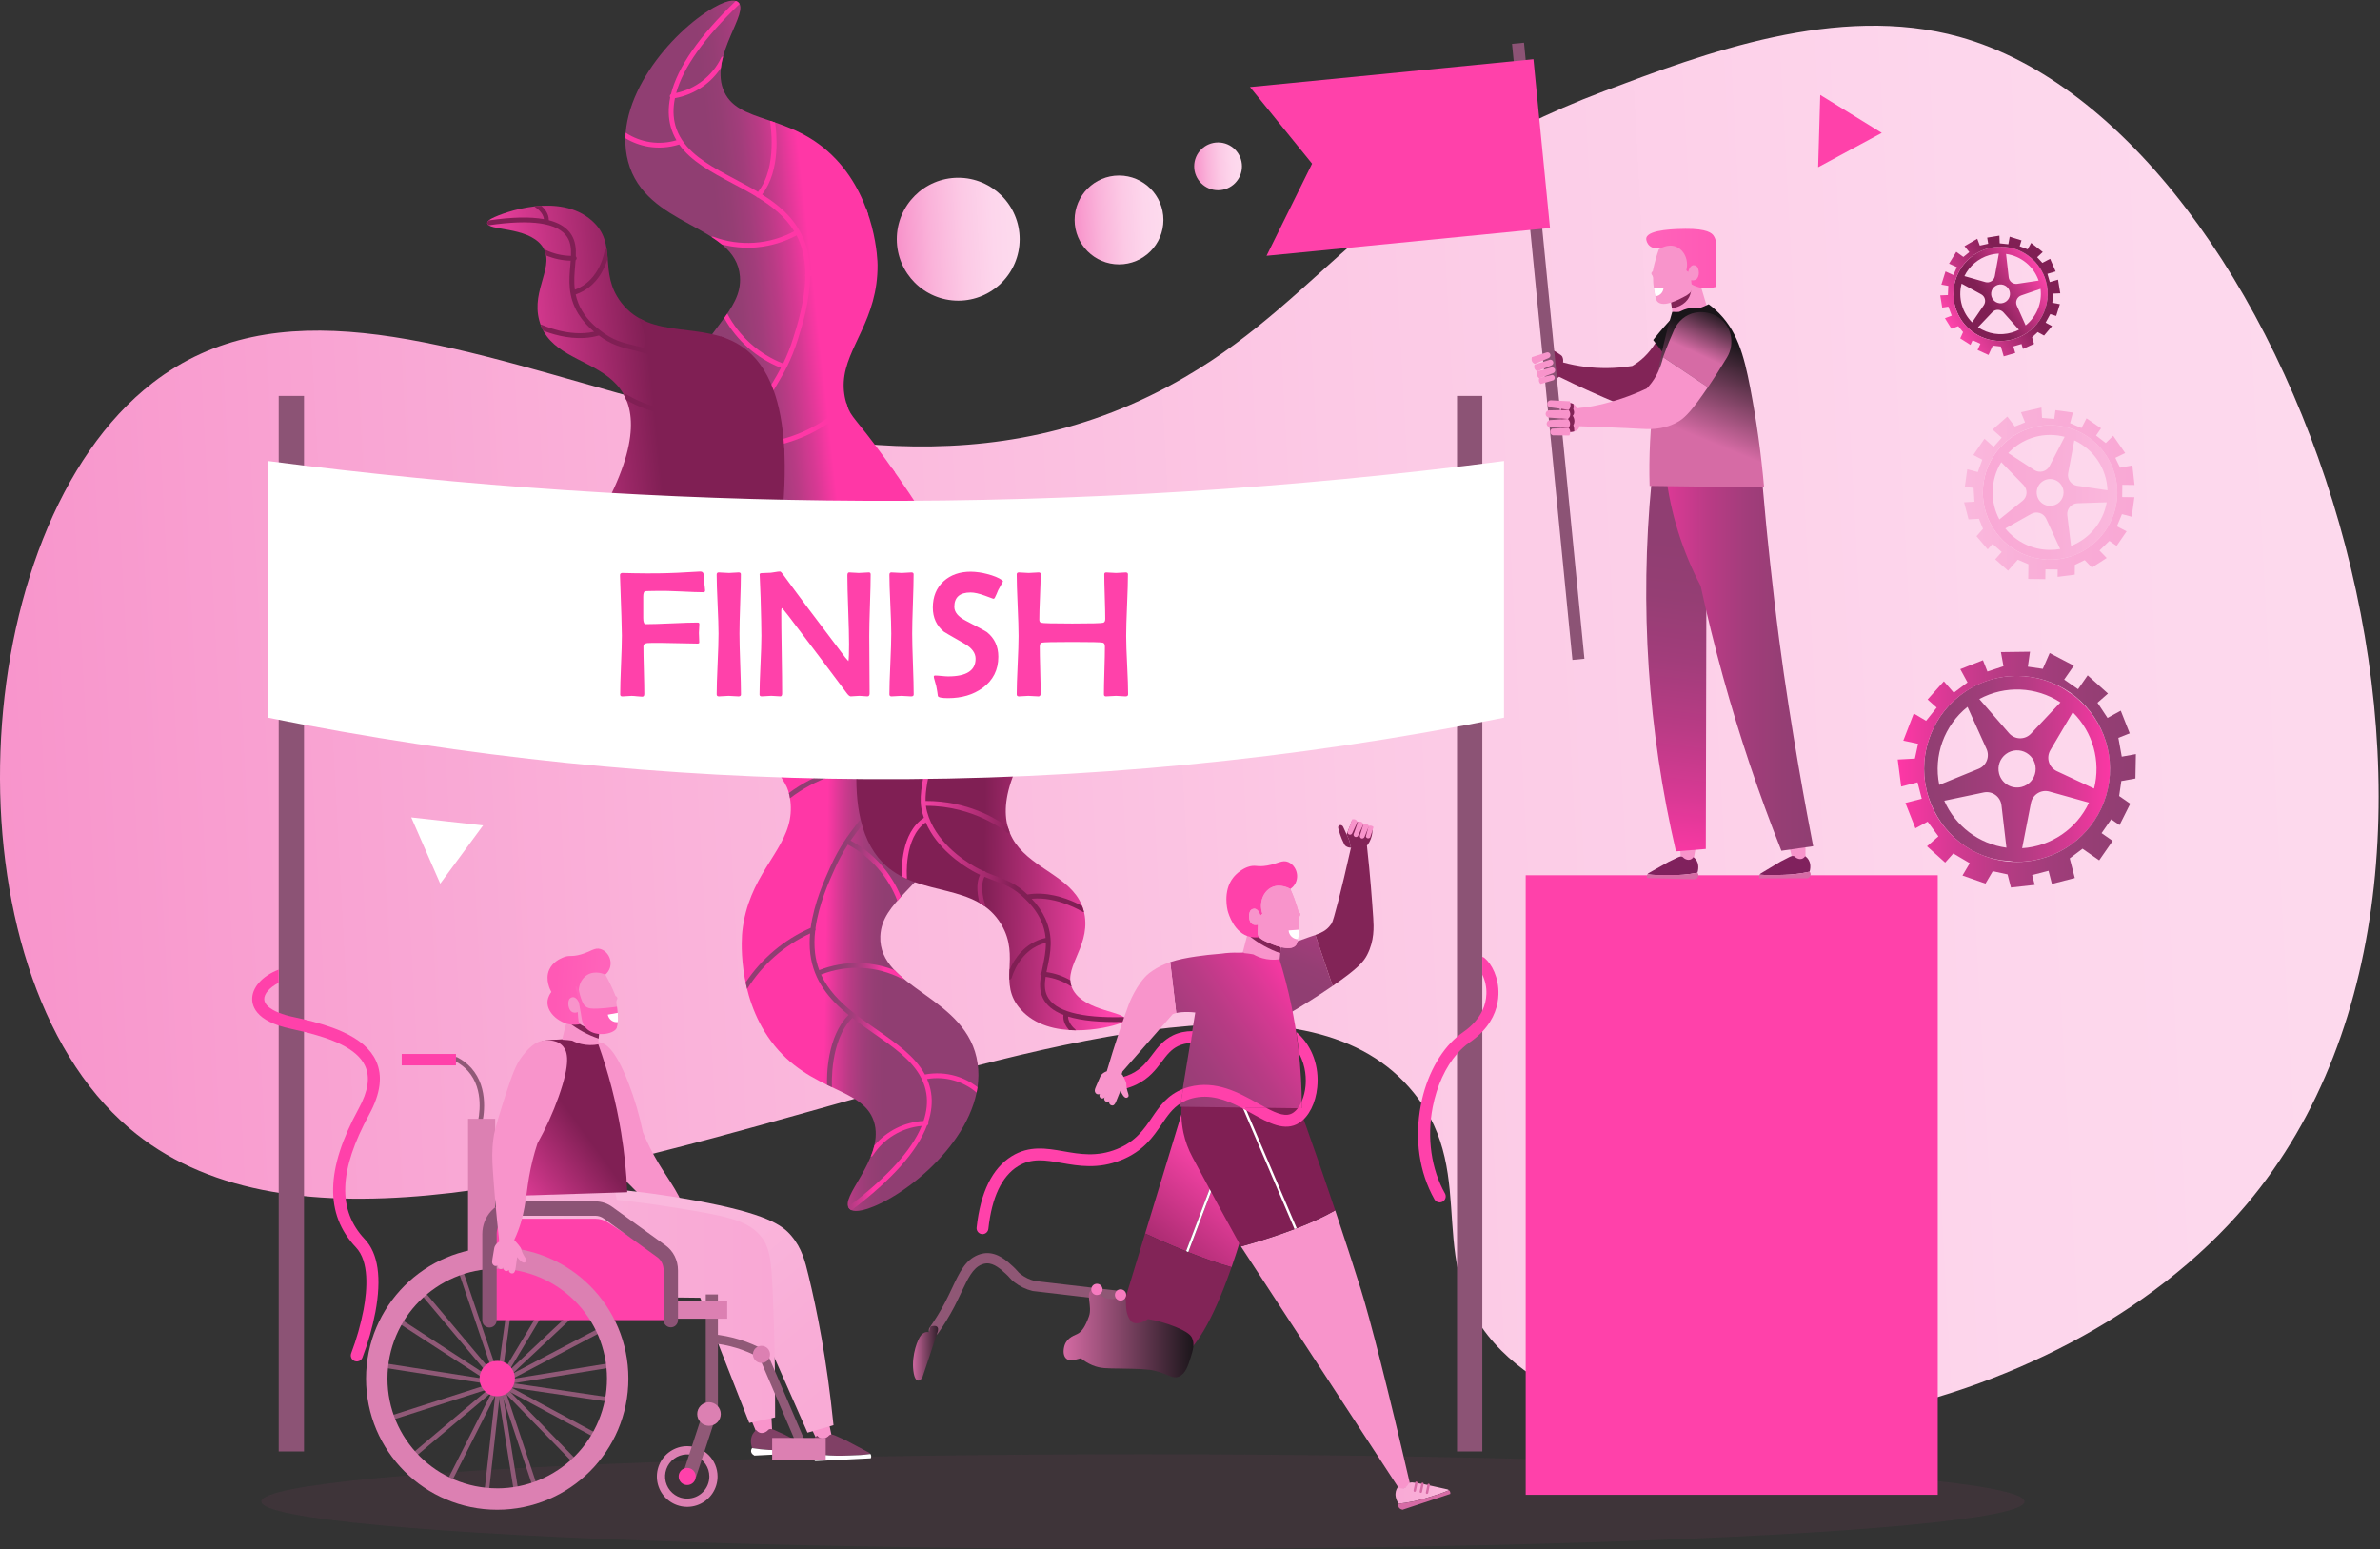 <?xml version="1.0" encoding="UTF-8"?>
<svg width="676px" height="440px" viewBox="0 0 676 440" version="1.1" xmlns="http://www.w3.org/2000/svg" xmlns:xlink="http://www.w3.org/1999/xlink">
    <rect x="0" y="0" width="676" height="440" fill="#333333" stroke="none"/>
    <title>B91F4F3E-F1FB-42C6-947B-F55FBF9EC810</title>
    <defs>
        <linearGradient x1="100.456%" y1="49.245%" x2="1.705%" y2="52.297%" id="linearGradient-1">
            <stop stop-color="#FDDBEE" offset="0%"></stop>
            <stop stop-color="#FDD6EC" offset="22%"></stop>
            <stop stop-color="#FCC9E5" offset="47%"></stop>
            <stop stop-color="#FAB3DA" offset="73%"></stop>
            <stop stop-color="#F894CB" offset="100%"></stop>
        </linearGradient>
        <linearGradient x1="62.688%" y1="47.25%" x2="35.451%" y2="52.369%" id="linearGradient-2">
            <stop stop-color="#FF37A6" offset="0%"></stop>
            <stop stop-color="#D83994" offset="21%"></stop>
            <stop stop-color="#B93B85" offset="42%"></stop>
            <stop stop-color="#A23D7B" offset="63%"></stop>
            <stop stop-color="#953E74" offset="83%"></stop>
            <stop stop-color="#903E72" offset="100%"></stop>
        </linearGradient>
        <linearGradient x1="624.084%" y1="869.63%" x2="715.178%" y2="869.63%" id="linearGradient-3">
            <stop stop-color="#FF37A6" offset="0%"></stop>
            <stop stop-color="#D83994" offset="21%"></stop>
            <stop stop-color="#B93B85" offset="42%"></stop>
            <stop stop-color="#A23D7B" offset="63%"></stop>
            <stop stop-color="#953E74" offset="83%"></stop>
            <stop stop-color="#903E72" offset="100%"></stop>
        </linearGradient>
        <linearGradient x1="83.462%" y1="44.441%" x2="-0.881%" y2="54.687%" id="linearGradient-4">
            <stop stop-color="#801F54" offset="35%"></stop>
            <stop stop-color="#FF45AC" offset="100%"></stop>
        </linearGradient>
        <linearGradient x1="564.479%" y1="1355.243%" x2="658.862%" y2="1355.243%" id="linearGradient-5">
            <stop stop-color="#801F54" offset="35%"></stop>
            <stop stop-color="#FF45AC" offset="100%"></stop>
        </linearGradient>
        <linearGradient x1="38.877%" y1="50.014%" x2="61.486%" y2="50.687%" id="linearGradient-6">
            <stop stop-color="#FF37A6" offset="0%"></stop>
            <stop stop-color="#D83994" offset="21%"></stop>
            <stop stop-color="#B93B85" offset="42%"></stop>
            <stop stop-color="#A23D7B" offset="63%"></stop>
            <stop stop-color="#953E74" offset="83%"></stop>
            <stop stop-color="#903E72" offset="100%"></stop>
        </linearGradient>
        <linearGradient x1="60.114%" y1="51.427%" x2="40.113%" y2="49.121%" id="linearGradient-7">
            <stop stop-color="#FF37A6" offset="0%"></stop>
            <stop stop-color="#D83994" offset="21%"></stop>
            <stop stop-color="#B93B85" offset="42%"></stop>
            <stop stop-color="#A23D7B" offset="63%"></stop>
            <stop stop-color="#953E74" offset="83%"></stop>
            <stop stop-color="#903E72" offset="100%"></stop>
        </linearGradient>
        <linearGradient x1="22.934%" y1="49.859%" x2="94.162%" y2="51.176%" id="linearGradient-8">
            <stop stop-color="#801F54" offset="35%"></stop>
            <stop stop-color="#FF45AC" offset="100%"></stop>
        </linearGradient>
        <linearGradient x1="81.533%" y1="52.018%" x2="19.775%" y2="47.989%" id="linearGradient-9">
            <stop stop-color="#801F54" offset="35%"></stop>
            <stop stop-color="#FF45AC" offset="100%"></stop>
        </linearGradient>
        <linearGradient x1="38.793%" y1="26.097%" x2="122.875%" y2="118.351%" id="linearGradient-10">
            <stop stop-color="#FAB8DD" offset="0%"></stop>
            <stop stop-color="#F9ADD7" offset="50%"></stop>
            <stop stop-color="#F9A8D5" offset="100%"></stop>
        </linearGradient>
        <linearGradient x1="0%" y1="50.006%" x2="100.006%" y2="50.006%" id="linearGradient-11">
            <stop stop-color="#FAB8DD" offset="0%"></stop>
            <stop stop-color="#F9ADD7" offset="50%"></stop>
            <stop stop-color="#F9A8D5" offset="100%"></stop>
        </linearGradient>
        <linearGradient x1="16.187%" y1="49.778%" x2="83.936%" y2="54.68%" id="linearGradient-12">
            <stop stop-color="#FF59B5" offset="0%"></stop>
            <stop stop-color="#FF63BA" offset="100%"></stop>
        </linearGradient>
        <linearGradient x1="-403.032%" y1="599.872%" x2="-298.429%" y2="599.872%" id="linearGradient-13">
            <stop stop-color="#FF59B5" offset="0%"></stop>
            <stop stop-color="#FF63BA" offset="100%"></stop>
        </linearGradient>
        <linearGradient x1="92.244%" y1="18.384%" x2="-7.536%" y2="111.72%" id="linearGradient-14">
            <stop stop-color="#801F54" offset="35%"></stop>
            <stop stop-color="#FF45AC" offset="100%"></stop>
        </linearGradient>
        <linearGradient x1="108.657%" y1="-109.46%" x2="42.382%" y2="65.314%" id="linearGradient-15">
            <stop stop-color="#FF37A6" offset="0%"></stop>
            <stop stop-color="#D83994" offset="21%"></stop>
            <stop stop-color="#B93B85" offset="42%"></stop>
            <stop stop-color="#A23D7B" offset="63%"></stop>
            <stop stop-color="#953E74" offset="83%"></stop>
            <stop stop-color="#903E72" offset="100%"></stop>
        </linearGradient>
        <linearGradient x1="-24.438%" y1="175.196%" x2="61.631%" y2="32.386%" id="linearGradient-16">
            <stop stop-color="#801F54" offset="35%"></stop>
            <stop stop-color="#FF45AC" offset="100%"></stop>
        </linearGradient>
        <linearGradient x1="97.077%" y1="48.17%" x2="-2.719%" y2="47.374%" id="linearGradient-17">
            <stop stop-color="#FAB8DD" offset="0%"></stop>
            <stop stop-color="#F9ADD7" offset="50%"></stop>
            <stop stop-color="#F9A8D5" offset="100%"></stop>
        </linearGradient>
        <linearGradient x1="36.778%" y1="20.136%" x2="171.858%" y2="224.053%" id="linearGradient-18">
            <stop stop-color="#801F54" offset="35%"></stop>
            <stop stop-color="#FF45AC" offset="100%"></stop>
        </linearGradient>
        <linearGradient x1="98.497%" y1="15.099%" x2="-14.143%" y2="103.305%" id="linearGradient-19">
            <stop stop-color="#FF37A6" offset="0%"></stop>
            <stop stop-color="#D83994" offset="21%"></stop>
            <stop stop-color="#B93B85" offset="42%"></stop>
            <stop stop-color="#A23D7B" offset="63%"></stop>
            <stop stop-color="#953E74" offset="83%"></stop>
            <stop stop-color="#903E72" offset="100%"></stop>
        </linearGradient>
        <linearGradient x1="-0.01%" y1="49.967%" x2="99.991%" y2="49.967%" id="linearGradient-20">
            <stop stop-color="#D66BA5" offset="0%"></stop>
            <stop stop-color="#191519" offset="100%"></stop>
        </linearGradient>
        <linearGradient x1="0.016%" y1="50%" x2="100.018%" y2="50%" id="linearGradient-21">
            <stop stop-color="#D66BA5" offset="0%"></stop>
            <stop stop-color="#191519" offset="100%"></stop>
        </linearGradient>
        <linearGradient x1="48.888%" y1="102.708%" x2="50.868%" y2="16.309%" id="linearGradient-22">
            <stop stop-color="#FF37A6" offset="0%"></stop>
            <stop stop-color="#D83994" offset="21%"></stop>
            <stop stop-color="#B93B85" offset="42%"></stop>
            <stop stop-color="#A23D7B" offset="63%"></stop>
            <stop stop-color="#953E74" offset="83%"></stop>
            <stop stop-color="#903E72" offset="100%"></stop>
        </linearGradient>
        <linearGradient x1="-21.85%" y1="49.997%" x2="100.004%" y2="49.997%" id="linearGradient-23">
            <stop stop-color="#FF37A6" offset="0%"></stop>
            <stop stop-color="#D83994" offset="21%"></stop>
            <stop stop-color="#B93B85" offset="42%"></stop>
            <stop stop-color="#A23D7B" offset="63%"></stop>
            <stop stop-color="#953E74" offset="83%"></stop>
            <stop stop-color="#903E72" offset="100%"></stop>
        </linearGradient>
        <linearGradient x1="100.001%" y1="50.011%" x2="-0.004%" y2="50.011%" id="linearGradient-24">
            <stop stop-color="#FF59B5" offset="0%"></stop>
            <stop stop-color="#FF63BA" offset="100%"></stop>
        </linearGradient>
        <linearGradient x1="-19.96%" y1="125.506%" x2="23.754%" y2="61.395%" id="linearGradient-25">
            <stop stop-color="#D66BA5" offset="35%"></stop>
            <stop stop-color="#191519" offset="100%"></stop>
        </linearGradient>
        <linearGradient x1="40.431%" y1="104.087%" x2="62.792%" y2="17.802%" id="linearGradient-26">
            <stop stop-color="#D66BA5" offset="35%"></stop>
            <stop stop-color="#191519" offset="100%"></stop>
        </linearGradient>
        <linearGradient x1="34.254%" y1="86.727%" x2="73.207%" y2="-1.491%" id="linearGradient-27">
            <stop stop-color="#D66BA5" offset="35%"></stop>
            <stop stop-color="#191519" offset="100%"></stop>
        </linearGradient>
        <linearGradient x1="6.908%" y1="75.658%" x2="92.815%" y2="24.462%" id="linearGradient-28">
            <stop stop-color="#801F54" offset="35%"></stop>
            <stop stop-color="#FF45AC" offset="100%"></stop>
        </linearGradient>
        <linearGradient x1="7.638%" y1="74.058%" x2="93.152%" y2="22.823%" id="linearGradient-29">
            <stop stop-color="#FF45AC" offset="0%"></stop>
            <stop stop-color="#801F54" offset="65%"></stop>
        </linearGradient>
        <linearGradient x1="99.991%" y1="49.999%" x2="0.001%" y2="49.999%" id="linearGradient-30">
            <stop stop-color="#FF37A6" offset="0%"></stop>
            <stop stop-color="#D83994" offset="21%"></stop>
            <stop stop-color="#B93B85" offset="42%"></stop>
            <stop stop-color="#A23D7B" offset="63%"></stop>
            <stop stop-color="#953E74" offset="83%"></stop>
            <stop stop-color="#903E72" offset="100%"></stop>
        </linearGradient>
        <linearGradient x1="100.01%" y1="49.995%" x2="0.008%" y2="49.995%" id="linearGradient-31">
            <stop stop-color="#903E72" offset="0%"></stop>
            <stop stop-color="#953E74" offset="17%"></stop>
            <stop stop-color="#A23D7B" offset="37%"></stop>
            <stop stop-color="#B93B85" offset="58%"></stop>
            <stop stop-color="#D83994" offset="79%"></stop>
            <stop stop-color="#FF37A6" offset="100%"></stop>
        </linearGradient>
        <linearGradient x1="-0.005%" y1="49.984%" x2="100.004%" y2="49.984%" id="linearGradient-32">
            <stop stop-color="#F9A8D5" offset="0%"></stop>
            <stop stop-color="#F9ADD7" offset="50%"></stop>
            <stop stop-color="#FAB8DD" offset="100%"></stop>
        </linearGradient>
        <linearGradient x1="-0.014%" y1="50.009%" x2="100%" y2="50.009%" id="linearGradient-33">
            <stop stop-color="#FAB8DD" offset="0%"></stop>
            <stop stop-color="#F9ADD7" offset="50%"></stop>
            <stop stop-color="#F9A8D5" offset="100%"></stop>
        </linearGradient>
        <linearGradient x1="100.554%" y1="47.352%" x2="1.711%" y2="52.535%" id="linearGradient-34">
            <stop stop-color="#FDDBEE" offset="0%"></stop>
            <stop stop-color="#FDD6EC" offset="22%"></stop>
            <stop stop-color="#FCC9E5" offset="47%"></stop>
            <stop stop-color="#FAB3DA" offset="73%"></stop>
            <stop stop-color="#F894CB" offset="100%"></stop>
        </linearGradient>
        <linearGradient x1="100.556%" y1="47.347%" x2="1.717%" y2="52.531%" id="linearGradient-35">
            <stop stop-color="#FDDBEE" offset="0%"></stop>
            <stop stop-color="#FDD6EC" offset="22%"></stop>
            <stop stop-color="#FCC9E5" offset="47%"></stop>
            <stop stop-color="#FAB3DA" offset="73%"></stop>
            <stop stop-color="#F894CB" offset="100%"></stop>
        </linearGradient>
        <linearGradient x1="100.555%" y1="47.352%" x2="1.715%" y2="52.522%" id="linearGradient-36">
            <stop stop-color="#FDDBEE" offset="0%"></stop>
            <stop stop-color="#FDD6EC" offset="22%"></stop>
            <stop stop-color="#FCC9E5" offset="47%"></stop>
            <stop stop-color="#FAB3DA" offset="73%"></stop>
            <stop stop-color="#F894CB" offset="100%"></stop>
        </linearGradient>
    </defs>
    <g id="Home" stroke="none" stroke-width="1" fill="none" fill-rule="evenodd">
        <g id="D----Inscripcion---Sin-carrera" transform="translate(-120, -265)" fill-rule="nonzero">
            <g id="Recurso-2" transform="translate(120, 265)">
                <ellipse id="Oval" fill="#804063" opacity="0.15" cx="324.63" cy="426.468" rx="250.389" ry="13.436"></ellipse>
                <path d="M36.66,320.373 C122.129,393.329 343.578,238.603 401.553,310.375 C420.974,334.419 402.923,360.203 426.54,383.688 C467.935,424.849 584.136,406.066 638.144,342.033 C722.473,242.053 651.027,36.691 556.51,10.463 C521.858,0.845 483.812,15.231 455.543,25.909 C390.368,50.553 377.125,83.431 336.572,107.097 C227.251,170.898 113.294,54.566 43.324,108.764 C-10.484,150.44 -15.839,275.559 36.66,320.373 Z" id="Path" fill="url(#linearGradient-1)"></path>
                <path d="M251.471,130.343 C242.852,118.456 241.807,118.745 240.574,115.074 C239.836,112.935 239.525,110.671 239.659,108.412 C240.26,98.498 249.388,90.805 249.255,75.211 C249.255,74.204 248.87,57.303 237.432,45.205 C224.622,31.654 209.141,35.669 205.35,25.212 C201.811,15.457 213.076,3.387 209.629,0.589 C209.167,0.212 207.627,-0.655 202.643,2.184 C190.939,8.858 173.756,28.449 178.398,45.893 C183.388,64.648 208.979,63.52 210.165,78.497 C210.955,88.495 199.913,93.557 193.194,110.861 C192.156,113.552 191.297,116.309 190.622,119.113 C189.498,123.734 188.815,128.553 190.032,134.081 C192.097,143.465 198.443,149.439 201.669,152.063 L211.262,151.811 L263.5,148.157 C260.632,143.586 256.603,137.425 251.471,130.343 Z" id="Path" fill="url(#linearGradient-2)"></path>
                <path d="M224.335,147.548 C235.461,146.382 245.928,141.707 254.223,134.199 L253.429,133.075 C245.182,140.584 234.717,145.209 223.613,146.253 C219.778,139.227 217.469,132.875 216.685,127.196 C225.742,126.052 234.199,122.049 240.826,115.771 C240.742,115.553 240.655,115.322 240.574,115.074 C240.494,114.826 240.417,114.58 240.345,114.335 C233.87,120.659 225.507,124.698 216.528,125.837 C216.136,121.699 216.596,117.95 217.907,114.59 C218.677,112.629 219.658,110.975 220.792,109.059 C222.629,105.961 224.71,102.448 226.611,96.441 C227.828,92.588 230.02,85.633 230.111,78.48 C237.18,74.314 242.9,68.203 246.59,60.874 C246.395,60.296 246.183,59.709 245.958,59.118 C245.95,59.134 245.935,59.144 245.926,59.161 C242.481,66.482 236.978,72.642 230.09,76.888 C230.039,74.963 229.788,73.048 229.341,71.175 C227.472,63.597 222.393,58.951 216.469,55.225 C221.848,48.364 220.536,37.273 220.157,34.784 L218.735,34.298 C218.721,34.378 218.721,34.46 218.735,34.539 C218.759,34.671 220.987,47.404 215.295,54.499 C213.154,53.216 210.926,52.033 208.715,50.859 C202.715,47.673 196.989,44.618 193.826,39.896 C193.795,39.829 193.754,39.768 193.703,39.715 C192.882,38.476 192.256,37.119 191.848,35.691 C191.173,33.28 191.126,30.676 191.705,27.879 C194.573,27.363 197.293,26.225 199.674,24.545 C201.679,23.123 203.401,21.34 204.753,19.287 C204.882,18.184 205.095,17.093 205.39,16.022 C205.155,16.042 204.947,16.182 204.842,16.393 C202.358,21.53 197.638,25.229 192.056,26.412 C194.064,19.156 200.079,10.695 210.052,1.131 C209.95,0.925 209.805,0.742 209.627,0.596 C209.435,0.443 209.213,0.332 208.975,0.27 C198.62,10.224 192.467,19.084 190.573,26.734 C190.416,26.829 190.305,26.983 190.265,27.162 C190.224,27.34 190.258,27.527 190.359,27.68 C189.749,30.665 189.806,33.46 190.53,36.066 C190.899,37.385 191.438,38.651 192.133,39.831 C187.246,41.285 181.967,40.502 177.711,37.694 C177.669,38.207 177.64,38.734 177.628,39.254 C179.657,40.468 181.897,41.29 184.23,41.676 C185.644,41.905 187.08,41.97 188.509,41.869 C190.004,41.764 191.481,41.482 192.91,41.031 C196.277,45.811 202.039,48.881 208.065,52.083 C210.337,53.281 212.627,54.506 214.816,55.834 C214.845,55.888 214.882,55.938 214.926,55.981 C215.036,56.074 215.173,56.129 215.316,56.139 C219.423,58.679 223.12,61.638 225.584,65.683 C218.5,69.487 210.121,70.052 202.59,67.234 C202.41,67.169 202.212,67.182 202.042,67.27 C203.079,67.924 204.075,68.64 205.025,69.414 C208.101,70.208 211.285,70.503 214.455,70.287 C214.715,70.268 214.968,70.246 215.234,70.22 C219.093,69.833 222.84,68.692 226.26,66.863 C227.028,68.334 227.616,69.892 228.011,71.504 C228.501,73.579 228.744,75.704 228.735,77.836 C228.616,78.044 228.616,78.299 228.735,78.507 C228.735,78.507 228.735,78.507 228.735,78.517 C228.637,85.455 226.488,92.265 225.297,96.035 C224.529,98.508 223.574,100.919 222.44,103.247 C215.616,100.592 209.982,95.559 206.578,89.076 C206.295,89.489 206.002,89.903 205.696,90.326 C209.264,96.771 214.965,101.772 221.819,104.472 C221.063,105.915 220.318,107.174 219.612,108.369 C218.494,110.252 217.44,112.033 216.629,114.097 C215.208,117.715 214.728,121.753 215.189,126.21 C215.077,126.351 215.025,126.53 215.044,126.708 C215.064,126.893 215.159,127.06 215.307,127.172 C216.091,133.144 218.513,139.822 222.574,147.207 C222.597,147.276 222.632,147.339 222.677,147.396 C223.31,148.537 223.984,149.699 224.698,150.884 L226.238,150.776 C225.569,149.683 224.935,148.607 224.335,147.548 Z" id="Path" fill="url(#linearGradient-3)"></path>
                <path d="M219.772,110.967 C217.575,104.842 214.429,101.024 211.031,98.621 C199.948,90.788 184.933,97.011 176.423,85.895 C169.815,77.266 175.62,69.284 168.107,62.651 C158.929,54.546 143.199,60.226 139.737,62.009 C139.135,62.319 138.392,62.774 138.397,63.346 C138.418,65.57 149.667,64.287 153.86,69.727 C158.123,75.259 150.74,82.085 153.175,91.058 C155.682,100.322 165.884,101.683 172.774,107.055 C174.427,108.345 175.892,109.863 177.013,111.78 C180.756,118.189 181.348,130.23 165.205,155.039 L221.718,151.087 C223.989,131.908 222.76,119.295 219.772,110.967 Z" id="Path" fill="url(#linearGradient-4)"></path>
                <path d="M222.73,127.395 C222.375,127.282 221.994,127.473 221.874,127.826 C221.852,127.889 219.552,134.007 201.873,138.736 C202.314,136.124 202.701,133.355 202.961,130.545 C203.699,122.572 204.069,118.566 202.515,114.705 C202.332,114.249 202.126,113.811 201.914,113.378 C207.904,108.318 206.477,98.207 206.09,96.045 C205.631,95.874 205.171,95.715 204.707,95.571 C204.663,95.686 204.651,95.81 204.673,95.931 C204.697,96.044 206.94,107.02 201.25,112.146 C197.245,105.251 189.794,101.486 186.505,100.096 C185.675,99.754 184.887,99.46 184.131,99.208 C185.158,96.396 183.96,92.831 183.316,91.236 C182.769,91 182.231,90.743 181.706,90.454 C181.632,90.633 181.638,90.835 181.721,91.01 C181.747,91.06 184.016,95.72 182.832,98.804 C181.788,98.501 180.811,98.263 179.893,98.041 C176.774,97.284 174.075,96.632 170.669,93.985 C169.35,92.958 167.138,91.247 165.398,88.375 C164.507,86.911 163.87,85.307 163.515,83.631 C169.358,81.635 171.73,76.374 172.605,73.45 C172.529,72.507 172.445,71.577 172.307,70.664 C172.009,70.708 171.775,70.941 171.73,71.239 C171.718,71.326 170.52,79.647 163.281,82.267 C162.976,79.9 163.173,77.629 163.36,75.514 C163.408,74.975 163.454,74.439 163.491,73.91 C163.671,73.795 163.785,73.601 163.797,73.388 C163.809,73.174 163.718,72.968 163.553,72.834 C163.645,70.587 163.455,68.476 162.275,66.621 C161.029,64.665 158.901,63.311 155.883,62.54 C155.893,60.676 154.685,59.255 153.769,58.456 C153.124,58.49 152.484,58.545 151.854,58.615 C151.908,58.731 151.993,58.83 152.1,58.899 C152.124,58.915 154.301,60.269 154.496,62.238 C150.582,61.526 145.378,61.648 138.827,62.598 C138.577,62.817 138.399,63.068 138.402,63.346 C138.406,63.623 138.558,63.803 138.822,63.979 C151.043,62.182 158.547,63.317 161.118,67.355 C162.09,68.884 162.264,70.667 162.189,72.674 C159.666,72.638 157.182,72.049 154.912,70.948 C154.807,70.893 154.688,70.868 154.57,70.874 C154.829,71.406 155.01,71.973 155.107,72.556 C157.324,73.49 159.697,73.994 162.102,74.042 C162.068,74.483 162.028,74.933 161.989,75.394 C161.628,79.488 161.219,84.122 164.227,89.085 C165.438,91.04 166.972,92.776 168.763,94.219 C161.575,95.823 154.044,92.308 153.959,92.27 C153.828,92.212 153.683,92.198 153.543,92.229 C153.754,92.804 154.005,93.364 154.294,93.904 C156.245,94.69 161.025,96.335 166.219,95.972 C167.537,95.883 168.841,95.654 170.109,95.287 C173.621,97.936 176.515,98.643 179.57,99.384 C180.549,99.62 181.543,99.862 182.597,100.171 C182.651,100.241 182.717,100.299 182.793,100.343 C182.911,100.412 183.049,100.445 183.186,100.435 C183.244,100.43 183.302,100.418 183.357,100.401 C184.186,100.664 185.052,100.976 185.977,101.368 C189.488,102.85 198.002,107.166 201.241,115.23 C201.449,115.758 201.621,116.301 201.755,116.852 C187.971,118.536 178.168,112.158 178.069,112.093 C177.798,111.915 177.439,111.954 177.213,112.187 C177.463,112.643 177.687,113.112 177.886,113.592 C180.099,114.901 188.36,119.219 199.821,118.418 C200.538,118.369 201.272,118.292 202.015,118.199 C202.443,121.126 202.111,124.737 201.584,130.439 C200.803,138.89 198.806,147.211 197.752,151.193 C181.945,150.536 172.983,142.626 172.894,142.546 C172.808,142.471 172.704,142.42 172.593,142.397 C172.398,142.78 172.187,143.175 171.982,143.566 C172.408,143.951 181.307,151.78 197.386,152.545 C197.36,152.639 197.336,152.716 197.312,152.807 L198.762,152.706 C199.446,150.209 200.62,145.645 201.599,140.235 C217.265,136.157 221.67,130.927 222.803,129.007 C222.783,128.468 222.759,127.935 222.73,127.413 L222.73,127.395 Z" id="Path" fill="url(#linearGradient-5)"></path>
                <path d="M215.239,209.495 C222.374,222.331 223.454,222.16 224.231,225.959 C224.708,228.171 224.746,230.456 224.344,232.683 C222.562,242.454 212.578,249 210.847,264.491 C210.734,265.491 209.086,282.315 218.995,295.695 C230.092,310.68 245.943,308.546 248.455,319.381 C250.802,329.495 238.177,340.126 241.257,343.315 C241.671,343.744 243.097,344.79 248.385,342.568 C260.803,337.349 280.205,319.946 277.683,302.072 C274.972,282.854 249.429,280.915 250.044,265.903 C250.454,255.881 262.023,252.179 270.763,235.8 C272.118,233.253 273.302,230.619 274.308,227.915 C275.978,223.466 277.233,218.759 276.685,213.127 C275.757,203.562 270.171,196.869 267.288,193.882 L257.733,192.986 L205.433,190.365 C207.728,195.248 210.989,201.856 215.239,209.495 Z" id="Path" fill="url(#linearGradient-6)"></path>
                <path d="M244.237,195.661 C233.051,195.488 222.1,198.878 212.968,205.34 C213.184,205.741 213.401,206.145 213.622,206.552 C222.707,200.083 233.65,196.743 244.8,197.036 C247.766,204.471 249.299,211.052 249.398,216.779 C240.271,216.835 231.399,219.797 224.07,225.237 C224.128,225.463 224.183,225.701 224.241,225.959 C224.299,226.218 224.338,226.473 224.379,226.721 C231.565,221.215 240.35,218.205 249.402,218.148 C249.298,222.304 248.393,225.97 246.688,229.149 C245.688,231.004 244.517,232.529 243.162,234.295 C240.968,237.153 238.483,240.391 235.88,246.128 C234.211,249.807 231.201,256.449 230.256,263.543 C222.741,266.833 216.33,272.216 211.79,279.05 C211.914,279.647 212.056,280.248 212.206,280.869 C212.218,280.854 212.234,280.845 212.244,280.83 C216.54,273.973 222.74,268.516 230.087,265.124 C229.907,267.041 229.928,268.972 230.147,270.885 C231.097,278.632 235.584,283.854 241.019,288.261 C234.858,294.43 234.834,305.599 234.913,308.113 C235.37,308.335 235.82,308.551 236.267,308.765 C236.293,308.688 236.305,308.607 236.301,308.525 C236.301,308.394 235.603,295.485 242.103,289.12 C244.076,290.65 246.147,292.093 248.2,293.522 C253.776,297.403 259.097,301.122 261.673,306.186 C261.696,306.257 261.73,306.323 261.775,306.383 C262.435,307.71 262.888,309.131 263.117,310.596 C263.499,313.071 263.228,315.665 262.325,318.369 C256.904,318.673 251.848,321.193 248.342,325.338 C248.081,326.418 247.738,327.476 247.316,328.504 C247.551,328.513 247.773,328.398 247.903,328.201 C250.983,323.398 256.112,320.291 261.796,319.785 C258.936,326.748 251.95,334.429 240.905,342.731 C240.982,342.948 241.104,343.146 241.262,343.313 C241.435,343.488 241.643,343.625 241.872,343.715 C253.338,335.071 260.512,327.012 263.307,319.641 C263.474,319.567 263.604,319.427 263.665,319.255 C263.727,319.082 263.715,318.892 263.632,318.729 C264.594,315.838 264.872,313.058 264.466,310.389 C264.255,309.037 263.871,307.718 263.322,306.465 C268.348,305.606 273.496,307.015 277.385,310.312 C277.49,309.802 277.58,309.289 277.655,308.772 C275.785,307.323 273.659,306.24 271.388,305.578 C270.015,305.182 268.6,304.946 267.173,304.875 C265.675,304.8 264.174,304.903 262.701,305.181 C259.93,300.032 254.577,296.294 248.976,292.395 C246.865,290.927 244.738,289.443 242.724,287.864 C242.649,287.667 242.472,287.528 242.264,287.501 C238.498,284.489 235.172,281.107 233.207,276.798 C240.695,273.869 249.083,274.31 256.223,278.008 C256.393,278.095 256.593,278.106 256.771,278.037 C255.821,277.259 254.919,276.425 254.07,275.538 C251.112,274.382 247.986,273.709 244.814,273.544 C244.553,273.532 244.3,273.524 244.031,273.517 C240.153,273.44 236.298,274.125 232.683,275.533 C232.098,273.98 231.7,272.363 231.501,270.716 C231.263,268.599 231.276,266.462 231.538,264.349 C231.68,264.157 231.712,263.905 231.622,263.683 C231.622,263.679 231.622,263.675 231.622,263.671 C232.548,256.795 235.495,250.292 237.129,246.691 C238.188,244.328 239.424,242.049 240.828,239.873 C247.286,243.324 252.278,248.995 254.883,255.838 C255.212,255.463 255.554,255.085 255.91,254.704 C253.14,247.877 248.078,242.229 241.594,238.73 C242.517,237.389 243.408,236.227 244.252,235.125 C245.587,233.388 246.847,231.747 247.899,229.794 C249.742,226.372 250.701,222.42 250.778,217.941 C250.907,217.813 250.979,217.638 250.979,217.456 C250.979,217.274 250.907,217.099 250.778,216.971 C250.713,210.949 249.106,204.029 245.958,196.212 C245.942,196.141 245.915,196.074 245.878,196.011 C245.387,194.799 244.858,193.564 244.29,192.308 L242.75,192.231 C243.271,193.393 243.767,194.537 244.237,195.661 Z" id="Path" fill="url(#linearGradient-7)"></path>
                <path d="M244.387,232.524 C245.837,238.866 248.495,243.034 251.591,245.827 C261.657,254.93 277.306,250.547 284.427,262.598 C289.955,271.956 283.229,279.187 289.904,286.671 C298.047,295.815 314.342,292.057 317.993,290.701 C318.628,290.465 319.42,290.101 319.483,289.532 C319.728,287.328 308.407,287.251 304.896,281.348 C301.324,275.347 309.47,269.453 308.133,260.252 C306.754,250.756 296.787,248.187 290.588,242.027 C289.101,240.549 287.828,238.866 286.946,236.83 C283.998,230.019 284.848,217.994 303.846,195.294 L247.266,192.458 C242.71,211.229 242.421,223.899 244.387,232.524 Z" id="Path" fill="url(#linearGradient-8)"></path>
                <path d="M243.42,215.86 C243.761,216.02 244.167,215.875 244.329,215.535 C244.358,215.475 247.374,209.675 265.492,207.096 C264.741,209.636 264.026,212.338 263.439,215.099 C261.755,222.925 260.908,226.854 261.989,230.878 C262.116,231.352 262.268,231.812 262.427,232.266 C255.867,236.573 256.081,246.783 256.208,248.976 C256.643,249.2 257.081,249.414 257.524,249.612 C257.582,249.503 257.608,249.381 257.601,249.258 C257.591,249.143 256.677,237.977 262.941,233.57 C266.083,240.886 273.038,245.525 276.13,247.295 C276.911,247.742 277.659,248.122 278.381,248.461 C277.027,251.13 277.78,254.812 278.237,256.473 C278.751,256.773 279.264,257.091 279.741,257.442 C279.836,257.273 279.855,257.071 279.793,256.887 C279.774,256.836 278.081,251.938 279.622,249.015 C280.623,249.441 281.564,249.794 282.449,250.124 C285.456,251.248 288.054,252.219 291.12,255.258 C292.318,256.434 294.299,258.402 295.685,261.459 C296.395,263.018 296.837,264.687 296.991,266.394 C290.951,267.676 287.977,272.619 286.75,275.415 C286.712,276.361 286.685,277.298 286.712,278.217 C287.013,278.209 287.273,278.005 287.354,277.715 C287.376,277.631 289.561,269.512 297.061,267.777 C297.08,270.163 296.614,272.398 296.176,274.472 C296.065,275.003 295.953,275.528 295.854,276.048 C295.662,276.14 295.525,276.32 295.487,276.53 C295.45,276.74 295.516,276.956 295.664,277.109 C295.303,279.334 295.238,281.448 296.19,283.429 C297.193,285.523 299.142,287.121 302.048,288.247 C301.813,290.097 302.852,291.653 303.658,292.555 C304.302,292.597 304.943,292.62 305.578,292.625 C305.539,292.503 305.466,292.395 305.368,292.313 C305.344,292.296 303.345,290.696 303.386,288.719 C307.187,289.895 312.367,290.397 318.987,290.237 C319.261,290.049 319.466,289.822 319.501,289.553 C319.528,289.303 319.401,289.082 319.158,288.868 C306.809,289.192 299.494,287.167 297.424,282.849 C296.641,281.217 296.681,279.427 296.997,277.441 C299.497,277.779 301.892,278.662 304.014,280.026 C304.111,280.091 304.223,280.13 304.339,280.14 C304.143,279.581 304.027,278.997 303.997,278.405 C301.909,277.213 299.613,276.429 297.232,276.093 C297.317,275.658 297.403,275.216 297.506,274.765 C298.353,270.743 299.315,266.184 296.92,260.902 C295.951,258.818 294.637,256.913 293.032,255.267 C300.35,254.533 307.42,258.926 307.495,258.972 C307.618,259.046 307.76,259.078 307.902,259.064 C307.763,258.467 307.58,257.881 307.357,257.31 C305.515,256.297 300.966,254.093 295.765,253.833 C294.449,253.765 293.13,253.838 291.829,254.052 C288.66,251.002 285.872,249.955 282.93,248.854 C281.987,248.502 281.027,248.144 280.02,247.709 C279.976,247.634 279.918,247.568 279.849,247.514 C279.74,247.43 279.607,247.381 279.469,247.375 C279.412,247.372 279.354,247.377 279.298,247.389 C278.509,247.028 277.686,246.614 276.813,246.116 C273.505,244.233 265.568,238.928 263.315,230.542 C263.17,229.992 263.062,229.433 262.994,228.868 C276.878,228.846 285.849,236.351 285.94,236.428 C286.19,236.628 286.546,236.628 286.796,236.428 C286.604,235.945 286.437,235.453 286.296,234.952 C284.254,233.388 276.57,228.107 265.095,227.537 C264.377,227.501 263.639,227.489 262.891,227.492 C262.816,224.535 263.576,220.989 264.774,215.391 C266.56,207.096 269.536,199.076 271.061,195.245 C286.676,197.788 294.627,206.711 294.706,206.803 C294.783,206.887 294.879,206.95 294.987,206.987 C295.226,206.629 295.483,206.263 295.734,205.898 C295.356,205.465 287.458,196.624 271.587,193.946 C271.623,193.857 271.657,193.775 271.691,193.694 L270.24,193.622 C269.257,196.018 267.549,200.411 265.93,205.664 C249.888,207.841 244.891,212.509 243.537,214.275 C243.492,214.815 243.453,215.345 243.419,215.865 L243.42,215.86 Z" id="Path" fill="url(#linearGradient-9)"></path>
                <path d="M192.606,349.777 C186.489,344.129 181.613,339.307 178.059,335.692 C175.991,333.594 174.123,331.604 172.153,328.581 C171.53,327.623 170.625,326.139 167.426,318.655 C163.96,310.536 163.348,308.353 163.173,305.599 C162.884,301.029 164.087,299.289 164.619,298.628 C164.862,298.325 166.979,295.765 169.673,295.928 C169.777,295.928 169.933,295.948 170.12,295.979 C172.036,296.289 174.74,297.879 178.55,307.707 C180.291,312.216 181.653,316.863 182.62,321.599 C183.883,324.645 185.37,327.594 187.069,330.421 C190.17,335.572 193.473,339.435 195.477,346.458 C195.477,346.489 195.495,346.513 195.498,346.53 L192.606,349.777 Z" id="Path" fill="#F894CB"></path>
                <polygon id="Path" fill="#F894CB" points="219.375 407.61 218.703 394.282 209.461 393.991 215.242 407.715"></polygon>
                <path d="M223.921,411.815 C226.106,411.745 227.72,411.692 229.947,411.38 C229.842,411.227 229.707,411.098 229.55,411 C226.615,409.46 224.338,408.262 222.885,407.463 L220.674,406.474 C219.594,405.981 219.04,405.712 218.484,405.931 C218.088,406.089 218.141,406.313 217.582,406.629 C217.317,406.778 216.695,407.127 215.966,406.956 C215.503,406.834 215.099,406.552 214.825,406.159 C214.825,406.159 212.449,407.583 213.616,411.278 C214.192,411.372 215.011,411.495 215.999,411.605 C219.189,411.959 221.634,411.889 223.921,411.815 Z" id="Path" fill="#804065"></path>
                <path d="M229.947,411.38 C227.722,411.692 226.106,411.745 223.921,411.815 C221.634,411.889 219.189,411.959 215.999,411.605 C215.011,411.495 214.192,411.372 213.616,411.278 C213.616,411.278 212.629,412.51 214.281,413.405 L230.039,412.606 C230.174,412.311 230.192,411.976 230.09,411.668 C230.055,411.566 230.007,411.469 229.947,411.38 L229.947,411.38 Z" id="Path" fill="#FFFFFF"></path>
                <path d="M236.344,408.399 C235.419,404.035 234.492,399.67 233.565,395.305 L226.419,397.188 C228.473,401.497 230.527,405.806 232.58,410.114 L236.344,408.399 Z" id="Path" fill="#F894CB"></path>
                <path d="M241.214,413.386 C243.398,413.314 245.012,413.263 247.239,412.95 C247.134,412.797 246.999,412.667 246.842,412.57 C243.906,411.029 241.63,409.832 240.177,409.032 L237.965,408.045 C236.885,407.55 236.332,407.283 235.776,407.502 C235.38,407.66 235.433,407.884 234.874,408.201 C234.608,408.349 233.986,408.699 233.258,408.527 C232.795,408.406 232.39,408.123 232.117,407.73 C232.117,407.73 229.741,409.156 230.908,412.849 C231.483,412.943 232.303,413.066 233.291,413.176 C236.481,413.53 238.926,413.46 241.214,413.386 Z" id="Path" fill="#804065"></path>
                <path d="M247.239,412.95 C245.014,413.263 243.398,413.314 241.214,413.386 C238.926,413.46 236.481,413.53 233.291,413.176 C232.303,413.066 231.483,412.943 230.908,412.849 C230.908,412.849 229.921,414.081 231.572,414.976 L247.331,414.177 C247.522,413.781 247.487,413.313 247.239,412.95 Z" id="Path" fill="#FFFFFF"></path>
                <path d="M229.356,406.893 L210.601,364.329 C203.304,366.711 195.64,367.763 187.971,367.437 C178.625,367.019 166.62,366.442 159.53,357.511 C153.894,350.414 154.245,341.359 154.816,336.822 L169.555,330.318 L177.195,338.035 C185.558,338.927 192.426,340.042 197.261,340.927 C217.859,344.692 222.218,347.982 224.768,350.99 C227.794,354.56 228.68,358.293 229.652,362.285 C231.983,371.869 234.862,386.074 236.744,404.774 L229.356,406.893 Z" id="Path" fill="url(#linearGradient-10)"></path>
                <path d="M212.809,404.138 C208.167,392.287 203.527,380.435 198.888,368.583 C188.124,368.426 180.118,368.452 175.167,368.493 C164.275,368.582 156.461,368.513 149.088,363.418 C148.611,363.086 148.162,362.716 147.743,362.313 C140.097,355.077 141.89,341.424 143.208,334.958 L173.217,331.877 C173.874,334.844 174.532,337.81 175.191,340.777 C179.402,341.232 185.55,341.975 192.953,343.202 C205.446,345.255 211.683,346.387 215.544,350.475 C218.809,353.927 219.078,358.113 219.492,367.483 C219.897,376.671 220.236,388.533 220.154,402.555 L212.809,404.138 Z" id="Path" fill="url(#linearGradient-11)"></path>
                <path d="M195.195,410.735 C191.709,410.734 188.566,412.834 187.231,416.054 C185.897,419.275 186.634,422.982 189.098,425.447 C191.563,427.913 195.27,428.65 198.491,427.316 C201.712,425.983 203.812,422.84 203.812,419.354 C203.812,414.594 199.954,410.736 195.195,410.735 Z M195.195,425.64 C192.652,425.64 190.36,424.109 189.386,421.76 C188.413,419.412 188.95,416.708 190.748,414.909 C192.545,413.111 195.249,412.573 197.598,413.546 C199.948,414.519 201.479,416.811 201.479,419.354 C201.471,422.819 198.66,425.623 195.195,425.624 L195.195,425.64 Z" id="Shape" fill="#DC80B2"></path>
                <rect id="Rectangle" fill="#905977" x="200.466" y="367.639" width="3.447" height="35.078"></rect>
                <rect id="Rectangle" fill="#905977" transform="translate(198.752, 410.128) rotate(18.18) translate(-198.752, -410.128) " x="196.83" y="400.85" width="3.844" height="18.557"></rect>
                <circle id="Oval" fill="#DC80B2" transform="translate(201.379, 401.604) rotate(-45) translate(-201.379, -401.604) " cx="201.379" cy="401.604" r="3.346"></circle>
                <circle id="Oval" fill="#FF41AA" cx="195.195" cy="419.345" r="2.434"></circle>
                <path d="M227.84,411.901 C227.33,411.9 226.87,411.597 226.668,411.129 L215.689,385.578 C211.509,383.304 206.908,381.91 202.169,381.482 C201.468,381.418 200.951,380.798 201.015,380.097 C201.078,379.396 201.699,378.879 202.4,378.943 C207.638,379.419 212.716,380.993 217.305,383.563 L217.681,383.775 L229.005,410.131 C229.175,410.525 229.134,410.978 228.898,411.336 C228.662,411.694 228.262,411.909 227.833,411.909 L227.84,411.901 Z" id="Path" fill="#905977"></path>
                <rect id="Rectangle" fill="#DC80B2" x="185.664" y="369.463" width="20.886" height="5.069"></rect>
                <path d="M136.867,319.362 L135.63,319.052 C136.018,317.512 137.711,309.518 132.892,304.163 C131.911,303.084 130.749,302.184 129.459,301.505 L114.807,301.505 L114.807,300.23 L129.765,300.23 L129.902,300.302 C131.385,301.059 132.719,302.078 133.838,303.311 C139.092,309.145 137.283,317.705 136.867,319.362 Z" id="Path" fill="#905977"></path>
                <rect id="Rectangle" fill="#DC80B2" x="132.945" y="317.758" width="7.705" height="42.379"></rect>
                <polygon id="Path" fill="#905977" points="138.666 425.515 137.399 425.373 141.033 392.971 129.217 358.13 130.426 357.719 142.332 392.83"></polygon>
                <polygon id="Path" fill="#905977" points="116.849 414.678 116.028 413.703 141.19 392.481 159.384 362.159 160.478 362.814 142.174 393.32 142.094 393.388"></polygon>
                <polygon id="Path" fill="#905977" points="163.731 416.46 141.373 393.498 108.432 388.36 108.629 387.101 141.991 392.303 164.645 415.57"></polygon>
                <polygon id="Path" fill="#905977" points="174.74 398.398 141.349 393.496 118.689 366.547 119.664 365.725 142.015 392.305 174.925 397.136"></polygon>
                <polygon id="Path" fill="#905977" points="110.551 403.544 110.161 402.33 141.435 392.31 171.496 376.521 172.088 377.65 141.93 393.491"></polygon>
                <polygon id="Path" fill="#905977" points="151.722 423.516 142.06 394.53 111.833 374.883 112.528 373.813 143.129 393.705 152.932 423.112"></polygon>
                <polygon id="Path" fill="#905977" points="127.958 421.472 126.818 420.897 141.065 392.709 145.917 357.533 147.18 357.708 142.299 393.094 142.251 393.188"></polygon>
                <polygon id="Path" fill="#905977" points="169.664 408.669 140.6 393.043 166.185 369.018 167.058 369.947 142.765 392.759 170.269 407.545"></polygon>
                <polygon id="Path" fill="#905977" points="146.223 425.241 140.952 392.374 173.515 387.101 173.719 388.36 142.412 393.429 147.481 425.039"></polygon>
                <path d="M190.53,374.938 L190.53,362.072 C190.53,360.105 189.54,358.27 187.896,357.191 L172.711,347.225 C171.637,346.52 170.381,346.145 169.096,346.145 L145.618,346.145 C141.978,346.145 139.027,349.096 139.027,352.736 L139.027,374.938 L190.53,374.938 Z" id="Path" fill="#FF41AA"></path>
                <path d="M141.226,354.274 C120.65,354.274 103.969,370.955 103.969,391.532 C103.969,412.108 120.65,428.789 141.226,428.789 C161.802,428.789 178.483,412.109 178.483,391.532 C178.483,370.954 161.802,354.274 141.226,354.274 Z M141.226,422.706 C124.009,422.706 110.051,408.749 110.051,391.532 C110.051,374.315 124.009,360.358 141.226,360.358 C158.443,360.358 172.401,374.315 172.401,391.532 C172.403,399.801 169.12,407.733 163.273,413.581 C157.426,419.429 149.496,422.715 141.226,422.715 L141.226,422.706 Z" id="Shape" fill="#DC80B2"></path>
                <path d="M190.53,376.98 C189.403,376.979 188.49,376.065 188.49,374.938 L188.49,360.779 C188.49,359.261 187.821,357.87 186.701,357.064 L171.516,346.097 C170.815,345.581 169.967,345.3 169.096,345.295 L145.618,345.295 C143.109,345.295 141.069,347.633 141.069,350.506 L141.069,374.938 C141.09,375.681 140.706,376.377 140.066,376.755 C139.425,377.133 138.63,377.133 137.99,376.755 C137.35,376.377 136.965,375.681 136.987,374.938 L136.987,350.506 C136.987,345.382 140.858,341.215 145.618,341.215 L169.096,341.215 C170.825,341.218 172.509,341.769 173.905,342.789 L189.09,353.754 C191.269,355.329 192.571,357.954 192.571,360.771 L192.571,374.929 C192.574,375.472 192.36,375.994 191.976,376.379 C191.593,376.763 191.073,376.98 190.53,376.98 Z" id="Path" fill="#8C5375"></path>
                <circle id="Oval" fill="#DC80B2" cx="216.283" cy="384.671" r="2.434"></circle>
                <rect id="Rectangle" fill="#DC80B2" x="219.324" y="408.396" width="15.207" height="6.286"></rect>
                <circle id="Oval" fill="#FF41AA" cx="141.226" cy="391.532" r="5.018"></circle>
                <rect id="Rectangle" fill="#FF41AA" x="114.097" y="299.344" width="15.411" height="3.245"></rect>
                <path d="M161.393,288.329 C164.662,288.147 167.875,289.232 170.364,291.358 C170.189,293.289 170.014,295.22 169.839,297.151 C166.37,298.3 162.564,297.756 159.555,295.683 L161.393,288.329 Z" id="Path" fill="#F894CB"></path>
                <path d="M170.036,294.981 C167.035,293.974 164.225,292.467 161.727,290.523 C163.045,290.125 164.42,289.944 165.797,289.988 C166.517,290.011 167.231,290.126 167.922,290.33 C168.405,290.481 168.873,290.678 169.319,290.919 C169.355,291.043 169.416,291.16 169.498,291.261 C169.713,291.494 170.016,291.627 170.334,291.625 C170.238,292.741 170.138,293.86 170.036,294.981 Z" id="Path" fill="#822457"></path>
                <path d="M171.932,276.803 C172.5,276.329 172.935,275.715 173.193,275.021 C173.69,273.594 173.409,272.01 172.452,270.84 C171.978,270.237 171.335,269.788 170.606,269.55 C168.872,269.023 167.902,270.259 164.958,271.09 C162.107,271.896 161.749,271.101 159.731,272.018 C158.963,272.36 156.981,273.271 156.014,275.372 C154.7,278.23 156.336,281.256 156.605,281.737 C155.669,282.976 155.515,284.034 155.499,284.627 C155.42,287.802 158.99,290.645 162.345,291.014 C163.665,291.152 164.999,290.939 166.211,290.397 C170.046,288.618 172.166,283.202 171.932,276.803 Z" id="Path" fill="url(#linearGradient-12)"></path>
                <path d="M164.111,287.465 C163.361,287.744 162.874,287.593 162.682,287.516 C161.261,286.941 161.109,284.301 161.852,283.597 C162.078,283.379 162.37,283.241 162.682,283.204 C162.839,283.197 162.997,283.223 163.144,283.279 C164.049,283.621 164.527,284.912 164.527,284.912 L164.999,284.337 C163.676,281.427 164.602,278.239 166.789,276.895 C169.055,275.506 171.706,276.697 171.923,276.803 C172.37,277.582 172.82,278.419 173.258,279.31 C173.864,280.539 174.378,281.72 174.812,282.834 C175.025,282.95 175.298,283.145 175.346,283.433 C175.394,283.72 175.213,283.864 175.112,284.224 C175.031,284.575 175.041,284.94 175.141,285.286 C175.37,286.484 175.442,288.538 175.41,289.531 C175.365,290.862 175.343,291.528 175.013,291.998 C173.548,294.09 168.586,292.449 166.671,291.815 C165.815,291.533 164.618,291.05 164.347,290.116 C164.275,289.731 164.229,289.342 164.208,288.95 C164.161,288.333 164.123,287.819 164.111,287.465 Z" id="Path" fill="#F894CB"></path>
                <path d="M175.396,290.64 C175.453,290.113 175.478,289.584 175.469,289.055 C175.458,288.004 175.383,286.955 175.244,285.913 C174.65,286 169.878,286.679 167.802,286.416 C167.306,286.371 166.829,286.199 166.418,285.916 C165.904,285.545 165.631,285.06 165.353,284.398 C164.913,283.343 164.595,282.241 164.405,281.114 C163.936,280.397 163.644,280.065 163.524,280.12 C163.404,280.174 163.491,280.825 163.866,282.04 C164.086,282.998 164.307,283.955 164.527,284.912 C164.527,284.912 164.487,284.809 164.417,284.66 C164.618,285.651 164.813,286.714 164.989,287.833 C165.292,289.751 165.355,290.492 165.94,291.369 C166.318,291.927 166.807,292.401 167.378,292.76 C170.18,294.581 174.667,293.477 175.191,291.87 C175.289,291.465 175.357,291.054 175.396,290.64 L175.396,290.64 Z" id="Path" fill="url(#linearGradient-13)"></path>
                <path d="M172.634,288.172 C172.876,289.516 174.116,290.445 175.475,290.301 C175.487,290.071 175.495,289.822 175.504,289.536 C175.519,289.074 175.504,288.387 175.476,287.665 L172.634,288.172 Z" id="Path" fill="#FFFFFF"></path>
                <path d="M176.424,321.654 C175.028,313.125 172.858,304.741 169.942,296.606 C168.349,296.913 166.71,296.884 165.129,296.518 C164.217,296.306 163.335,295.981 162.502,295.553 C161.725,295.442 160.805,295.348 159.781,295.3 C159.755,295.257 159.73,295.207 159.706,295.166 L159.386,295.19 C159.03,295.214 158.676,295.238 158.325,295.265 C156.885,295.276 155.449,295.4 154.029,295.637 L146.737,312.782 C145.663,321.76 144.589,330.736 143.514,339.712 L166.839,338.971 L178.168,338.612 C177.927,332.929 177.345,327.266 176.424,321.654 L176.424,321.654 Z" id="Path" fill="url(#linearGradient-14)"></path>
                <path d="M148.522,356.068 C148.149,355.3 148.18,355.026 148.022,354.656 C147.963,354.524 147.894,354.397 147.817,354.274 C147.452,353.756 147.052,353.263 146.619,352.799 L146.593,352.76 C146.471,352.588 146.298,352.459 146.098,352.39 L146.124,352.029 L141.863,351.606 C141.846,351.94 141.83,352.274 141.815,352.611 L141.815,352.611 C141.372,352.881 140.995,353.247 140.711,353.681 C140.4,354.16 140.369,354.396 140.1,356.164 C139.845,357.851 139.587,358.56 139.997,359.135 C140.123,359.324 140.309,359.466 140.524,359.539 C140.848,359.614 141.189,359.544 141.457,359.349 C141.314,359.767 141.531,360.224 141.946,360.378 C142.36,360.532 142.822,360.327 142.987,359.917 C142.876,360.321 143.068,360.747 143.444,360.933 C143.82,361.118 144.274,361.011 144.527,360.677 C144.511,360.854 144.546,361.032 144.628,361.19 C144.759,361.424 144.982,361.593 145.243,361.656 C145.423,361.693 145.61,361.678 145.782,361.615 C146.253,361.413 146.371,360.692 146.448,360.184 C146.619,359.013 146.769,357.983 146.896,357.028 C147.471,357.795 148.371,358.794 149.016,358.58 C149.201,358.513 149.351,358.376 149.436,358.199 C149.684,357.694 149.087,357.223 148.522,356.068 Z" id="Path" fill="#F894CB"></path>
                <path d="M141.813,352.611 C140.875,344.333 140.334,337.504 139.992,332.442 C139.797,329.504 139.677,326.772 140.163,323.201 C140.317,322.068 140.601,320.353 143.073,312.59 C145.751,304.178 146.713,302.125 148.378,299.926 C151.144,296.275 153.192,295.743 154.026,295.591 C154.407,295.52 157.683,294.963 159.617,296.845 C159.692,296.92 159.8,297.032 159.921,297.177 C161.171,298.663 162.186,301.637 158.646,311.563 C157.021,316.115 155.017,320.523 152.657,324.741 C151.623,327.872 150.822,331.075 150.261,334.325 C149.246,340.251 149.223,345.334 146.153,351.961 C146.141,351.99 146.129,352.014 146.122,352.029 L141.813,352.611 Z" id="Path" fill="#F894CB"></path>
                <path d="M383.995,233.109 C383.491,234.403 382.987,235.697 382.482,236.991 C382.482,236.991 383.952,239.674 383.368,240.73 C383.528,240.755 383.689,240.769 383.851,240.771 C383.859,241.365 383.878,241.969 383.888,242.572 L388.261,242.31 L388.22,240.236 C388.507,239.885 388.76,239.507 388.975,239.108 C389.526,238.072 389.819,236.918 389.83,235.745 C388.216,234.269 386.174,233.346 384,233.109 L383.995,233.109 Z" id="Path" fill="#822457"></path>
                <path d="M382.482,236.991 C382.153,236.272 381.825,235.553 381.498,234.834 C381.361,234.539 381.07,234.344 380.745,234.331 C380.538,234.329 380.342,234.417 380.206,234.573 C379.976,234.862 380.103,235.307 380.19,235.599 C380.452,236.517 380.764,237.42 381.125,238.303 C381.809,239.844 381.913,240.044 382.201,240.265 C382.542,240.52 382.945,240.682 383.368,240.734 C383.952,239.674 382.482,236.991 382.482,236.991 Z" id="Path" fill="#822457"></path>
                <path d="M368.445,267.366 C364.103,268.973 360.697,270.512 358.577,271.516 C358.729,277.77 361.405,283.696 365.996,287.946 C370.678,285.208 374.524,282.721 377.395,280.775 C377.782,280.513 378.15,280.262 378.508,280.015 L373.612,265.54 C372.362,265.992 370.736,266.517 368.445,267.366 Z" id="Path" fill="url(#linearGradient-15)"></path>
                <path d="M388.261,240.234 L383.721,240.747 C381.027,252.775 378.758,261.496 378.236,262.283 C378.014,262.61 377.77,262.922 377.507,263.216 C376.456,264.361 375.441,264.876 373.612,265.544 L378.508,280.019 C385.889,274.939 387.368,273.036 388.335,271.159 C390.388,267.166 390.217,263.319 390.046,260.702 C389.707,255.76 389.214,248.774 388.261,240.234 Z" id="Path" fill="#822457"></path>
                <path d="M387.244,234.119 C386.758,235.164 386.273,236.209 385.788,237.254 C385.707,237.51 385.484,237.695 385.217,237.727 C384.951,237.759 384.69,237.632 384.551,237.403 C384.411,237.174 384.419,236.884 384.57,236.662 L385.73,233.375 C386.969,233.092 387.244,234.119 387.244,234.119 Z" id="Path" fill="#F894CB"></path>
                <path d="M385.559,233.455 L384.102,236.592 C384.021,236.848 383.798,237.032 383.532,237.064 C383.265,237.096 383.005,236.97 382.865,236.741 C382.726,236.511 382.733,236.222 382.884,236 L384.044,232.712 C385.283,232.421 385.559,233.455 385.559,233.455 Z" id="Path" fill="#F894CB"></path>
                <path d="M388.845,234.579 C388.427,235.596 388.01,236.613 387.594,237.631 C387.536,237.825 387.402,237.987 387.221,238.079 C387.041,238.17 386.831,238.184 386.64,238.117 C386.342,237.969 386.183,237.638 386.254,237.312 L387.244,234.117 C387.816,233.825 388.517,234.027 388.845,234.579 Z" id="Path" fill="#F894CB"></path>
                <path d="M390.133,234.898 C389.853,235.776 389.534,236.755 389.182,237.807 C389.03,238.035 388.753,238.148 388.485,238.09 C388.217,238.033 388.01,237.818 387.965,237.547 L388.745,234.578 C389.229,234.375 389.788,234.504 390.133,234.898 L390.133,234.898 Z" id="Path" fill="#F894CB"></path>
                <path d="M354.743,263.726 C358.135,263.568 361.457,264.727 364.014,266.961 C363.812,268.96 363.609,270.956 363.405,272.951 C359.798,274.102 355.859,273.497 352.765,271.315 L354.743,263.726 Z" id="Path" fill="#F894CB"></path>
                <path d="M363.626,270.712 C360.528,269.634 357.635,268.04 355.069,265.999 C356.439,265.6 357.866,265.426 359.292,265.485 C360.038,265.516 360.777,265.642 361.491,265.86 C361.991,266.022 362.474,266.232 362.932,266.487 C362.969,266.615 363.031,266.735 363.116,266.839 C363.334,267.082 363.645,267.222 363.971,267.226 C363.858,268.389 363.743,269.551 363.626,270.712 Z" id="Path" fill="#822457"></path>
                <path d="M366.508,252.47 C367.146,252.04 367.662,251.45 368.002,250.759 C368.666,249.34 368.546,247.678 367.685,246.369 C367.261,245.697 366.647,245.165 365.92,244.843 C364.19,244.114 363.057,245.282 359.931,245.825 C356.905,246.35 356.622,245.483 354.444,246.22 C353.087,246.674 351.363,247.855 350.253,249.28 C347.242,253.122 348.653,258.493 348.73,258.767 C348.933,259.502 350.521,265.099 355.094,266.084 C356.441,266.367 357.839,266.291 359.147,265.862 C363.295,264.448 366.056,259.09 366.508,252.47 Z" id="Path" fill="#FF41AA"></path>
                <path d="M357.302,262.622 C356.499,262.829 356.012,262.622 355.823,262.521 C354.42,261.777 354.547,259.039 355.389,258.393 C355.645,258.192 355.96,258.081 356.285,258.077 C356.449,258.087 356.608,258.13 356.754,258.204 C357.651,258.643 358.005,260.035 358.005,260.035 L358.551,259.494 C357.5,256.36 358.798,253.162 361.197,252.013 C363.68,250.815 366.287,252.337 366.502,252.469 C366.881,253.324 367.254,254.231 367.611,255.197 C368.104,256.528 368.505,257.801 368.833,258.996 C369.04,259.14 369.302,259.369 369.319,259.68 C369.336,259.992 369.136,260.11 368.994,260.469 C368.874,260.823 368.845,261.2 368.909,261.568 C369.016,262.836 368.873,264.945 368.737,265.973 C368.549,267.342 368.455,268.027 368.065,268.474 C366.33,270.473 361.39,268.249 359.484,267.392 C358.628,267.009 357.446,266.382 357.273,265.391 C357.238,264.987 357.231,264.58 357.254,264.175 C357.261,263.521 357.283,262.989 357.302,262.622 Z" id="Path" fill="#F894CB"></path>
                <path d="M357.302,262.622 C356.499,262.829 356.012,262.622 355.823,262.521 C354.42,261.777 354.547,259.039 355.389,258.393 C355.645,258.192 355.96,258.081 356.285,258.077 C356.449,258.087 356.608,258.13 356.754,258.204 C357.651,258.643 358.005,260.035 358.005,260.035 L358.551,259.494 C357.5,256.36 358.798,253.162 361.197,252.013 C363.68,250.815 366.287,252.337 366.502,252.469 C366.881,253.324 367.254,254.231 367.611,255.197 C368.104,256.528 368.505,257.801 368.833,258.996 C369.04,259.14 369.302,259.369 369.319,259.68 C369.336,259.992 369.136,260.11 368.994,260.469 C368.874,260.823 368.845,261.2 368.909,261.568 C369.016,262.836 368.873,264.945 368.737,265.973 C368.549,267.342 368.455,268.027 368.065,268.474 C366.33,270.473 361.39,268.249 359.484,267.392 C358.628,267.009 357.446,266.382 357.273,265.391 C357.238,264.987 357.231,264.58 357.254,264.175 C357.261,263.521 357.283,262.989 357.302,262.622 Z" id="Path" fill="#F894CB"></path>
                <path d="M366.013,264.265 C366.118,265.678 367.297,266.769 368.713,266.764 C368.748,266.529 368.784,266.273 368.825,265.978 C368.89,265.504 368.955,264.794 368.996,264.048 L366.013,264.265 Z" id="Path" fill="#FFFFFF"></path>
                <path d="M359.864,321.268 L336.632,312.982 C332.84,325.434 329.049,337.886 325.258,350.338 C326.921,351.119 331.475,353.219 336.883,355.389 L345.673,332.172 C345.758,332.03 345.932,331.97 346.087,332.029 C346.241,332.087 346.332,332.247 346.303,332.41 L337.508,355.637 C341.463,357.208 345.813,358.787 349.797,359.907 C350.612,357.571 351.447,355.031 352.305,352.253 C355.438,342.084 357.962,331.738 359.864,321.268 L359.864,321.268 Z" id="Path" fill="url(#linearGradient-16)"></path>
                <path d="M346.296,332.41 C346.325,332.247 346.235,332.087 346.08,332.029 C345.926,331.97 345.751,332.03 345.666,332.172 L336.876,355.389 L337.501,355.637 L346.296,332.41 Z" id="Path" fill="#FFFFFF"></path>
                <path d="M386.522,366.182 C384.948,361.165 382.903,354.879 382.903,354.879 C381.688,351.144 380.466,347.441 379.237,343.77 C375.985,345.652 372.116,347.364 368.315,348.837 L367.687,349.08 C361.094,351.598 354.82,353.376 352.466,354.014 L397.681,423.24 L400.59,421.895 C394.338,394.819 389.084,374.341 386.522,366.182 Z" id="Path" fill="#F894CB"></path>
                <path d="M406.398,425.077 C408.29,424.488 409.686,424.05 411.555,423.245 C411.427,423.136 411.278,423.055 411.117,423.008 C408.182,422.367 405.906,421.871 404.442,421.525 L402.272,421.195 C401.209,421.024 400.662,420.923 400.229,421.25 C399.921,421.483 400.027,421.664 399.609,422.077 C399.414,422.272 398.956,422.725 398.278,422.751 C397.844,422.757 397.422,422.608 397.088,422.33 C397.088,422.33 395.358,424.147 397.26,427.091 C397.785,427.034 398.531,426.945 399.419,426.803 C402.301,426.343 404.42,425.693 406.398,425.077 Z" id="Path" fill="url(#linearGradient-17)"></path>
                <path d="M411.555,423.245 C409.686,424.053 408.29,424.488 406.398,425.077 C404.42,425.693 402.301,426.343 399.43,426.803 C398.541,426.945 397.795,427.034 397.27,427.091 C397.27,427.091 396.705,428.405 398.363,428.789 L411.931,424.293 C411.981,424.004 411.92,423.707 411.76,423.461 C411.702,423.38 411.633,423.308 411.555,423.245 Z" id="Path" fill="#D66BA5"></path>
                <path d="M368.505,312.982 L335.834,312.297 C335.38,315.432 335.483,318.623 336.139,321.722 C336.662,324.148 337.527,326.487 338.706,328.67 C344.353,339.264 348.873,347.557 352.464,354.007 C356.248,352.981 370.144,349.015 379.235,343.763 C375.705,333.238 372.128,322.978 368.505,312.982 Z" id="Path" fill="url(#linearGradient-18)"></path>
                <path d="M353.244,313.545 C353.153,313.407 352.977,313.354 352.825,313.419 C352.673,313.483 352.589,313.647 352.625,313.808 L367.685,349.08 L368.313,348.837 L353.244,313.545 Z" id="Path" fill="#FFFFFF"></path>
                <path d="M368.782,297.761 C367.761,289.178 365.962,280.706 363.406,272.449 C361.802,272.686 360.165,272.584 358.603,272.15 C357.701,271.896 356.834,271.533 356.022,271.068 C355.25,270.923 354.334,270.787 353.314,270.693 C353.29,270.65 353.266,270.601 353.244,270.558 L352.924,270.558 L351.861,270.587 C350.214,270.526 348.565,270.614 346.934,270.851 C344.271,271.054 341.884,271.333 339.823,271.631 C337.065,272.03 334.626,272.506 332.386,273.255 L334.087,287.71 C334.594,287.595 335.109,287.52 335.627,287.484 C336.918,287.384 338.215,287.414 339.5,287.573 L335.095,314.341 L358.43,314.633 L369.765,314.775 C369.777,309.089 369.449,303.408 368.782,297.761 Z" id="Path" fill="url(#linearGradient-19)"></path>
                <path d="M401.836,423.709 C401.814,423.712 401.791,423.712 401.769,423.709 C401.588,423.67 401.472,423.494 401.506,423.312 L401.951,421.135 C401.952,420.997 402.036,420.874 402.164,420.822 C402.291,420.77 402.438,420.799 402.535,420.897 C402.633,420.995 402.662,421.141 402.609,421.269 L402.164,423.447 C402.128,423.6 401.992,423.707 401.836,423.709 Z" id="Path" fill="#D66BA5"></path>
                <path d="M403.576,424.004 C403.554,424.006 403.531,424.006 403.508,424.004 C403.328,423.963 403.212,423.788 403.246,423.607 L403.691,421.43 C403.692,421.292 403.776,421.168 403.904,421.116 C404.032,421.064 404.178,421.094 404.276,421.191 C404.373,421.289 404.402,421.436 404.35,421.563 L403.905,423.742 C403.868,423.894 403.733,424.002 403.576,424.004 L403.576,424.004 Z" id="Path" fill="#D66BA5"></path>
                <path d="M405.322,424.298 C405.299,424.301 405.276,424.301 405.254,424.298 C405.073,424.259 404.956,424.083 404.99,423.901 L405.435,421.724 C405.438,421.587 405.522,421.466 405.649,421.414 C405.776,421.363 405.921,421.393 406.018,421.489 C406.115,421.585 406.146,421.73 406.096,421.857 L405.651,424.036 C405.614,424.188 405.478,424.296 405.322,424.298 Z" id="Path" fill="#D66BA5"></path>
                <path d="M349.791,359.907 C345.806,358.787 341.456,357.208 337.501,355.637 L336.876,355.389 C331.468,353.219 326.914,351.119 325.251,350.338 C323.338,356.621 321.425,362.904 319.513,369.188 L316.749,369.271 L318.505,378.398 L336.26,384.97 C339.346,382.466 344.004,376.507 349.791,359.907 Z" id="Path" fill="#822457"></path>
                <path d="M263.877,378.347 C263.722,377.9 263.793,377.405 264.068,377.021 C265.683,374.734 267.145,372.344 268.446,369.865 C269.196,368.435 269.836,367.079 270.455,365.768 C272.54,361.351 274.188,357.862 277.777,356.429 C278.498,356.134 279.262,355.956 280.039,355.902 C283.414,355.721 286.029,358.127 287.74,359.713 C288.189,360.121 288.611,360.557 289.005,361.017 C289.257,361.326 289.544,361.605 289.861,361.847 C291.061,362.78 292.443,363.451 293.919,363.817 L318.027,366.638 C318.549,366.691 319.002,367.023 319.211,367.504 C319.421,367.985 319.355,368.542 319.039,368.961 C318.723,369.38 318.205,369.596 317.685,369.526 L293.296,366.662 C291.388,366.201 289.601,365.338 288.054,364.13 C287.593,363.778 287.172,363.376 286.798,362.932 C286.475,362.553 286.128,362.195 285.759,361.861 C284.311,360.526 282.336,358.7 280.18,358.815 C279.718,358.853 279.265,358.962 278.838,359.14 C276.313,360.148 274.951,363.03 273.067,367.012 C272.435,368.351 271.782,369.733 271.013,371.217 C269.652,373.808 268.124,376.307 266.437,378.698 C266.123,379.145 265.586,379.379 265.045,379.304 C264.504,379.229 264.05,378.857 263.87,378.342 L263.877,378.347 Z" id="Path" fill="#8F5775"></path>
                <path d="M326.054,374.625 C326.054,374.625 323.341,376.557 321.636,375.532 C321.325,375.343 321.089,375.082 320.81,374.611 C319.116,371.755 320.396,368.849 319.27,368.217 C318.585,367.837 318.097,368.868 316.129,368.931 C315.558,368.948 313.733,369.006 312.756,367.877 C312.111,367.124 312.258,366.326 311.594,366.052 C311.252,365.91 310.786,365.979 310.066,366.352 C308.241,367.298 310.319,371.039 309.304,373.861 C308.289,376.683 307.298,378.26 305.974,378.877 C304.649,379.495 302.59,380.216 302.171,382.985 C301.752,385.754 303.33,386.74 305.163,386.252 L306.995,385.764 C307.972,386.566 309.058,387.224 310.221,387.719 C312.655,388.745 314.449,388.622 318.03,388.684 C323.425,388.776 326.122,388.824 328.206,389.368 C332.021,390.352 333.075,391.725 334.854,390.972 C336.736,390.176 337.47,387.83 338.155,385.656 C338.815,383.562 339.418,381.653 338.53,379.903 C338.266,379.381 337.605,378.35 333.738,376.798 C331.261,375.803 328.685,375.074 326.054,374.625 Z" id="Path" fill="url(#linearGradient-20)"></path>
                <circle id="Oval" fill="#F67BBF" transform="translate(318.278, 367.785) rotate(-2.91) translate(-318.278, -367.785) " cx="318.278" cy="367.785" r="1.6"></circle>
                <path d="M312.083,367.721 C311.25,368.011 310.339,367.572 310.048,366.738 C309.757,365.905 310.196,364.994 311.029,364.703 C311.862,364.411 312.774,364.85 313.066,365.683 C313.357,366.517 312.917,367.429 312.083,367.721 L312.083,367.721 Z" id="Path" fill="#F67BBF"></path>
                <path d="M264.298,376.76 L263.877,378.347 C263.877,378.347 262.783,378.005 261.726,379.098 C260.668,380.192 258.897,384.813 259.422,389.25 C259.947,393.688 261.76,391.817 262.027,391.114 C262.294,390.411 266.134,378.792 266.134,378.792 C266.134,378.792 267.565,375.823 264.298,376.76 Z" id="Path" fill="url(#linearGradient-21)"></path>
                <path d="M327.198,317.401 C324.926,320.748 322.578,324.209 317.218,326.365 C311.551,328.643 306.744,327.801 302.094,326.988 C297.302,326.151 292.351,325.277 287.355,328.383 C281.841,331.806 278.49,338.619 277.395,348.649 C277.294,349.571 277.959,350.4 278.881,350.501 C279.324,350.55 279.768,350.421 280.115,350.142 C280.463,349.863 280.685,349.457 280.732,349.014 C281.71,340.063 284.532,334.082 289.118,331.237 C293.029,328.812 296.96,329.499 301.51,330.296 C306.384,331.152 311.911,332.115 318.465,329.478 C324.775,326.942 327.536,322.874 329.971,319.285 C331.581,316.915 333.038,314.779 335.377,313.326 C335.605,311.97 335.828,310.616 336.046,309.263 C331.561,310.99 329.343,314.241 327.198,317.401 Z" id="Path" fill="#FF41AA"></path>
                <path d="M333.159,294.059 C330.395,295.402 328.817,297.495 327.293,299.52 C325.704,301.63 324.212,303.627 321.303,305.024 C319.539,305.861 317.626,306.338 315.676,306.427 C314.75,306.474 314.038,307.263 314.086,308.188 C314.133,309.114 314.921,309.825 315.847,309.778 C318.246,309.67 320.6,309.083 322.769,308.051 C326.404,306.297 328.306,303.773 329.983,301.548 C331.386,299.684 332.598,298.077 334.634,297.088 C335.756,296.568 336.97,296.277 338.206,296.232 L338.761,292.859 C336.7,292.854 334.826,293.251 333.159,294.059 Z" id="Path" fill="#FF41AA"></path>
                <path d="M368.844,293.676 C368.635,293.477 368.411,293.303 368.195,293.118 C368.424,294.627 368.642,296.159 368.828,297.738 C368.891,298.266 368.946,298.786 368.999,299.306 C371.029,302.933 370.981,306.732 370.81,308.481 C370.678,309.909 370.339,311.31 369.804,312.64 C369.804,313.343 369.817,314.041 369.816,314.726 L368.648,314.712 C368.263,315.25 367.783,315.714 367.231,316.081 C365.349,317.279 362.97,316.423 359.53,314.596 L358.503,314.582 L352.365,314.505 C353.477,315.082 354.564,315.686 355.616,316.278 C360.417,318.965 364.952,321.503 369.025,318.915 C371.743,317.188 373.704,313.314 374.144,308.806 C374.726,302.955 372.79,297.441 368.844,293.676 Z" id="Path" fill="#FF41AA"></path>
                <path d="M369.817,314.726 C369.817,314.041 369.817,313.343 369.805,312.64 C369.507,313.375 369.119,314.071 368.65,314.712 L369.817,314.726 Z" id="Path" fill="#FF41AA"></path>
                <path d="M359.537,314.599 C358.825,314.221 358.072,313.803 357.264,313.352 C351.959,310.381 345.351,306.677 337.712,308.717 C337.149,308.869 336.595,309.051 336.051,309.263 C335.823,310.617 335.6,311.972 335.382,313.326 C336.373,312.713 337.45,312.251 338.578,311.957 C343.575,310.624 348.177,312.337 352.37,314.503 L358.508,314.58 L359.537,314.599 Z" id="Path" fill="#FF41AA"></path>
                <path d="M333.089,288.045 C333.412,287.907 333.745,287.798 334.087,287.718 L332.386,273.264 C330.583,273.847 328.871,274.681 327.301,275.742 C327.074,275.898 326.774,276.096 326.396,276.401 C322.865,279.247 320.604,285.274 320.604,285.274 C318.782,290.294 316.591,296.683 314.365,304.271 L314.365,304.271 C313.87,304.427 313.417,304.692 313.037,305.044 C312.621,305.436 312.533,305.657 311.851,307.31 C311.199,308.887 310.772,309.515 311.039,310.17 C311.117,310.382 311.263,310.563 311.454,310.683 C311.75,310.833 312.097,310.848 312.405,310.723 C312.162,311.095 312.262,311.594 312.63,311.845 C312.998,312.095 313.499,312.004 313.755,311.64 C313.539,312.008 313.62,312.479 313.947,312.754 C314.274,313.028 314.752,313.026 315.077,312.749 C315.017,312.919 315.008,313.103 315.051,313.278 C315.12,313.537 315.296,313.754 315.535,313.875 C315.701,313.955 315.885,313.986 316.068,313.966 C316.581,313.882 316.862,313.211 317.057,312.737 C317.51,311.642 317.897,310.683 318.255,309.778 C318.631,310.661 319.264,311.847 319.942,311.794 C320.137,311.773 320.316,311.676 320.44,311.524 C320.796,311.084 320.327,310.485 320.057,309.227 C319.886,308.392 319.971,308.133 319.91,307.736 C319.883,307.594 319.846,307.454 319.8,307.317 C319.569,306.729 319.298,306.157 318.989,305.606 C318.985,305.591 318.981,305.577 318.975,305.563 C318.897,305.367 318.76,305.199 318.583,305.084 C318.664,304.832 318.754,304.579 318.828,304.326 L333.089,288.045 Z" id="Path" fill="#F894CB"></path>
                <rect id="Rectangle" fill="#FF41AA" x="433.35" y="248.587" width="117.036" height="175.961"></rect>
                <path d="M477.413,244.483 C477.219,240.458 477.026,236.433 476.834,232.408 L483.266,232.194 C482.467,236.432 481.669,240.672 480.87,244.913 C480.372,245.6 479.503,245.91 478.683,245.693 C477.798,245.431 477.454,244.591 477.413,244.483 Z" id="Path" fill="#F894CB"></path>
                <path d="M473.177,248.558 C471.274,248.546 469.869,248.538 467.925,248.315 C468.014,248.178 468.13,248.062 468.267,247.973 C470.788,246.564 472.742,245.472 473.988,244.747 L475.891,243.836 C476.819,243.383 477.295,243.136 477.784,243.323 C478.126,243.451 478.087,243.648 478.585,243.912 C478.82,244.035 479.369,244.324 479.999,244.16 C480.399,244.042 480.744,243.787 480.974,243.439 C480.974,243.439 483.072,244.625 482.14,247.867 C481.642,247.963 480.931,248.087 480.074,248.209 C477.308,248.577 475.169,248.572 473.177,248.558 Z" id="Path" fill="#80215D"></path>
                <path d="M467.925,248.324 C469.869,248.546 471.274,248.555 473.177,248.567 C475.169,248.58 477.3,248.585 480.067,248.207 C480.923,248.089 481.635,247.964 482.133,247.865 C482.133,247.865 483.021,248.916 481.604,249.732 L467.872,249.39 C467.747,249.137 467.723,248.845 467.805,248.575 C467.834,248.486 467.874,248.402 467.925,248.324 L467.925,248.324 Z" id="Path" fill="#D66BA5"></path>
                <path d="M469.082,137.03 L476.087,137.155 C478.279,150.803 484.678,163.984 484.678,163.984 L484.507,241.12 L476.03,241.805 C468.049,207.489 465.702,172.104 469.08,137.035 L469.082,137.03 Z" id="Path" fill="url(#linearGradient-22)"></path>
                <path d="M509.336,245.043 L506.548,233.279 L512.83,231.887 C512.83,236.2 512.826,240.513 512.816,244.827 C512.453,245.594 511.657,246.058 510.811,245.996 C509.888,245.904 509.395,245.14 509.336,245.043 Z" id="Path" fill="#F894CB"></path>
                <path d="M505.055,248.508 C503.152,248.548 501.747,248.577 499.798,248.409 C499.882,248.273 499.993,248.157 500.125,248.067 C502.606,246.588 504.528,245.443 505.755,244.683 L507.638,243.722 C508.553,243.244 509.022,242.984 509.52,243.15 C509.873,243.268 509.832,243.467 510.338,243.717 C510.575,243.833 511.132,244.108 511.757,243.925 C512.154,243.797 512.493,243.532 512.712,243.177 C512.712,243.177 514.843,244.309 513.999,247.572 C513.503,247.682 512.801,247.827 511.945,247.968 C509.176,248.416 507.047,248.467 505.055,248.508 Z" id="Path" fill="#80215D"></path>
                <path d="M499.798,248.409 C501.747,248.58 503.152,248.548 505.055,248.508 C507.047,248.467 509.176,248.416 511.933,247.961 C512.789,247.82 513.492,247.675 513.987,247.565 C513.987,247.565 514.903,248.592 513.508,249.448 L499.772,249.481 C499.64,249.231 499.609,248.94 499.683,248.668 C499.709,248.577 499.748,248.49 499.798,248.409 L499.798,248.409 Z" id="Path" fill="#D66BA5"></path>
                <path d="M500.614,137.596 C500.85,140.355 501.189,144.201 501.631,148.785 C501.771,150.228 503.325,166.221 505.362,181.786 C508.68,207.154 513.308,231.607 514.999,240.342 L505.974,241.632 C499.569,225.499 494.045,209.03 489.425,192.298 C486.972,183.412 484.85,174.798 483.059,166.456 C477.858,156.547 474.498,145.777 473.141,134.67 L500.614,137.596 Z" id="Path" fill="url(#linearGradient-23)"></path>
                <path d="M470.526,96.889 C469.109,99.285 467.103,101.748 464.286,103.527 C464.061,103.671 463.835,103.805 463.61,103.933 C461.263,104.313 458.89,104.515 456.512,104.539 C452.272,104.58 448.046,104.04 443.953,102.932 C444.056,102.386 443.985,101.821 443.751,101.316 C443.601,101.02 443.443,100.895 442.192,100.081 C441.474,99.644 440.731,99.249 439.967,98.898 C439.726,98.784 439.357,98.614 439.067,98.797 C438.908,98.912 438.803,99.087 438.776,99.282 C438.734,99.578 438.86,99.873 439.105,100.047 L440.847,101.217 L438.622,100.485 L440.276,107.537 C440.365,107.558 440.462,107.58 440.532,107.594 C440.93,107.69 441.345,107.69 441.742,107.594 C442.15,107.486 442.527,107.285 442.844,107.007 C449.141,110.128 454.55,112.483 458.699,114.229 C460.852,115.131 464.004,116.358 467.959,115.598 C469.869,115.235 471.976,114.381 478.869,108.73 L470.526,96.889 Z" id="Path" fill="#822457"></path>
                <path d="M482.795,80.29 C481.011,80.274 479.245,80.645 477.618,81.379 C476.411,81.926 475.301,82.667 474.332,83.573 C474.582,85.414 474.831,87.256 475.08,89.099 C478.451,90.053 482.074,89.371 484.868,87.257 C484.179,84.935 483.488,82.613 482.795,80.29 Z" id="Path" fill="#F894CB"></path>
                <path d="M487.33,81.492 C485.133,82.089 483.457,81.834 482.494,81.577 C478.277,80.466 475.092,76.101 474.336,70.539 L470.266,70.456 C469.625,70.473 469.003,70.241 468.531,69.808 C467.892,69.252 467.473,68.268 467.612,67.583 C468.125,65.093 476.571,65.016 478.695,64.992 C484.964,64.932 486.239,66.267 486.683,66.897 C487.445,67.978 487.495,69.267 487.416,70.172 C487.389,73.948 487.36,77.721 487.33,81.492 Z" id="Path" fill="url(#linearGradient-24)"></path>
                <path d="M469.895,96.134 C471.817,93.738 473.572,91.757 474.989,90.22 C476.85,88.202 479.571,87.117 482.285,87.523 C484.212,87.805 485.998,88.697 487.382,90.067 C487.529,90.213 487.669,90.363 487.803,90.517 C490.875,94.022 490.272,99.439 486.711,102.444 C483.885,104.832 481.382,106.807 479.352,108.359 L478.859,108.73 L469.558,96.56 C469.667,96.418 469.778,96.281 469.895,96.134 Z" id="Path" fill="url(#linearGradient-25)"></path>
                <path d="M474.442,84.387 C474.764,84.106 475.152,83.913 475.57,83.824 C475.621,83.585 475.671,83.345 475.722,83.104 C476.498,82.195 477.551,81.566 478.719,81.314 C479.253,81.208 479.802,81.188 480.343,81.254 C480.451,82.311 480.261,83.378 479.795,84.334 C478.597,86.73 475.977,87.387 474.873,87.562 L474.442,84.387 Z" id="Path" fill="#822457"></path>
                <path d="M480.339,79.58 C481.094,79.717 481.529,79.493 481.696,79.388 C482.941,78.606 482.639,76.089 481.82,75.55 C481.568,75.379 481.267,75.297 480.964,75.317 C480.814,75.338 480.67,75.389 480.54,75.466 C479.74,75.933 479.513,77.24 479.513,77.24 L478.972,76.777 C479.732,73.816 478.32,70.958 476.03,70.054 C473.658,69.123 471.354,70.693 471.161,70.831 C470.868,71.642 470.586,72.507 470.321,73.422 C469.956,74.684 469.67,75.885 469.448,77.016 C469.267,77.162 469.041,77.391 469.044,77.672 C469.048,77.952 469.243,78.055 469.398,78.379 C469.533,78.696 469.585,79.043 469.551,79.387 C469.537,80.564 469.811,82.5 470.011,83.437 C470.276,84.687 470.408,85.311 470.8,85.7 C472.534,87.428 476.942,85.044 478.643,84.125 C479.403,83.715 480.456,83.057 480.55,82.13 C480.553,81.755 480.531,81.38 480.485,81.007 C480.437,80.407 480.389,79.922 480.339,79.58 Z" id="Path" fill="#F894CB"></path>
                <path d="M472.494,81.661 C472.491,82.971 471.477,84.057 470.17,84.149 C470.122,83.934 470.071,83.699 470.014,83.431 C469.922,82.998 469.814,82.347 469.727,81.661 L472.494,81.661 Z" id="Path" fill="#FFFFFF"></path>
                <path d="M501.061,138.421 L468.544,138.005 C468.055,121.294 470.225,104.612 474.972,88.582 C478.551,88.75 482.113,88.004 485.323,86.414 C485.773,86.746 486.425,87.249 487.164,87.911 C493.421,93.507 495.343,100.94 497.12,110.159 C498.916,119.506 500.231,128.939 501.061,138.421 Z" id="Path" fill="url(#linearGradient-26)"></path>
                <path d="M472.57,100.928 C473.626,98.049 474.649,95.6 475.498,93.69 C476.61,91.181 478.84,89.28 481.541,88.792 C483.458,88.442 485.437,88.713 487.188,89.568 C487.373,89.658 487.555,89.756 487.731,89.857 C491.765,92.191 492.933,97.514 490.527,101.505 C488.617,104.672 486.88,107.347 485.453,109.469 C485.331,109.641 485.222,109.812 485.111,109.983 L472.393,101.443 C472.446,101.27 472.505,101.106 472.57,100.928 Z" id="Path" fill="url(#linearGradient-27)"></path>
                <path d="M443.549,115.177 C444.588,114.332 445.913,114.15 446.864,114.71 C447.341,115.003 447.708,115.445 447.908,115.968 L452.514,115.507 C452.247,117.272 451.979,119.041 451.709,120.813 L448.6,120.582 C448.636,120.823 448.621,121.07 448.557,121.305 C448.524,121.425 448.477,121.54 448.417,121.648 C447.744,122.837 445.336,123.048 442.427,122.24 L443.549,115.177 Z" id="Path" fill="#F894CB"></path>
                <path d="M443.549,115.177 C443.691,115.081 445.35,113.979 446.864,114.71 C446.88,114.71 446.888,114.727 446.902,114.734 C447.061,115.689 446.864,116.195 446.864,116.195 C446.864,116.195 447.494,117.289 446.716,118.095 C446.716,118.095 447.662,119.365 446.887,120.751 C447.079,121.316 447.17,121.912 447.154,122.509 C446.026,122.851 444.34,122.767 442.427,122.235 L443.549,115.177 Z" id="Path" fill="#822457"></path>
                <path d="M472.385,101.44 C471.76,104.166 470.559,107.139 468.277,109.731 C468.094,109.939 467.908,110.139 467.721,110.33 C465.413,111.422 463.042,112.375 460.621,113.185 C456.436,114.584 452.12,115.552 447.739,116.074 L447.226,116.132 L448.081,121.025 C455.165,121.323 461.007,121.499 465.642,121.774 C468.084,121.918 472.125,122.207 476.253,119.988 C476.679,119.758 476.988,119.572 477.165,119.455 C478.787,118.388 480.798,116.318 485.095,109.979 L472.385,101.44 Z" id="Path" fill="#F894CB"></path>
                <rect id="Rectangle" fill="#8C5375" transform="translate(439.746, 99.775) rotate(-5.6) translate(-439.746, -99.775) " x="438.034" y="11.869" width="3.423" height="175.813"></rect>
                <path d="M359.736,72.654 L440.25,64.754 L435.55,16.818 L355.036,24.718 L372.677,46.48 C368.363,55.205 364.049,63.929 359.736,72.654 Z" id="Path" fill="#FF41AA"></path>
                <path d="M445.341,118.983 L440.07,118.607 C439.673,118.614 439.306,118.394 439.126,118.039 C438.946,117.685 438.984,117.259 439.225,116.942 C439.465,116.626 439.865,116.475 440.255,116.553 L445.581,116.426 C446.674,118.03 445.341,118.983 445.341,118.983 Z" id="Path" fill="#F894CB"></path>
                <path d="M445.548,121.519 L440.512,121.391 C439.815,121.425 439.274,120.866 439.3,120.292 C439.348,119.787 439.734,119.379 440.236,119.303 L445.341,118.983 C446.601,120.232 445.548,121.519 445.548,121.519 Z" id="Path" fill="#F894CB"></path>
                <path d="M445.735,123.684 C444.325,123.684 442.752,123.665 441.044,123.64 C440.643,123.52 440.355,123.17 440.315,122.754 C440.275,122.337 440.492,121.939 440.863,121.745 L445.548,121.519 C446.068,122.126 446.143,122.997 445.735,123.684 L445.735,123.684 Z" id="Path" fill="#F894CB"></path>
                <path d="M445.581,116.418 L440.293,115.678 C439.766,115.581 439.409,115.087 439.481,114.556 C439.552,114.026 440.028,113.644 440.561,113.69 L445.867,113.976 C446.519,115.519 445.581,116.418 445.581,116.418 Z" id="Path" fill="#F894CB"></path>
                <path d="M436.706,105.46 L440.642,103.782 C440.938,103.675 441.149,103.411 441.189,103.099 C441.229,102.787 441.091,102.478 440.831,102.3 C440.572,102.122 440.234,102.103 439.957,102.253 L435.85,103.56 C435.439,105.08 436.706,105.46 436.706,105.46 Z" id="Path" fill="#F894CB"></path>
                <path d="M435.954,103.35 L439.89,101.672 C440.316,101.483 440.507,100.985 440.318,100.56 C440.129,100.135 439.631,99.943 439.206,100.132 L435.099,101.441 C434.695,102.97 435.954,103.35 435.954,103.35 Z" id="Path" fill="#F894CB"></path>
                <path d="M437.216,107.457 L441.037,106.03 C441.279,105.966 441.485,105.806 441.606,105.587 C441.727,105.367 441.752,105.108 441.675,104.869 C441.507,104.494 441.103,104.282 440.698,104.356 L436.706,105.456 C436.064,106.748 437.216,107.457 437.216,107.457 Z" id="Path" fill="#F894CB"></path>
                <path d="M437.56,109.062 C438.657,108.751 439.88,108.395 441.207,107.999 C441.496,107.821 441.646,107.483 441.586,107.148 C441.525,106.813 441.265,106.55 440.931,106.485 L437.229,107.34 C436.96,107.926 437.092,108.618 437.56,109.062 L437.56,109.062 Z" id="Path" fill="#F894CB"></path>
                <rect id="Rectangle" fill="#8C5375" x="79.161" y="112.451" width="7.186" height="299.777"></rect>
                <rect id="Rectangle" fill="#8C5375" x="413.843" y="112.451" width="7.186" height="299.777"></rect>
                <path d="M104.893,316.468 C108.09,310.606 108.737,305.515 106.815,301.319 C105.254,297.918 102.098,295.192 97.17,292.986 C93.755,291.458 89.848,290.354 86.347,289.522 C85.253,289.262 84.197,289.027 83.21,288.815 C81.828,288.532 80.474,288.131 79.161,287.617 C76.594,286.578 75.113,285.252 75.053,283.84 C74.98,282.228 76.652,280.392 79.161,279.127 L79.161,275.388 C74.456,277.19 71.471,280.553 71.63,283.998 C71.692,285.312 72.255,287.249 74.6,289.004 C75.779,289.887 77.309,290.643 79.162,291.266 C80.256,291.627 81.368,291.927 82.494,292.166 C83.775,292.44 85.062,292.731 86.349,293.048 C94.05,294.94 101.383,297.691 103.705,302.751 C105.174,305.95 104.58,309.901 101.89,314.832 C97.134,323.56 94.757,330.946 94.621,337.439 C94.484,343.999 96.61,349.517 101.125,354.309 C104.868,358.286 104.354,366.104 103.264,371.962 C102.453,376.18 101.278,380.32 99.754,384.335 C99.527,384.903 99.62,385.549 99.998,386.029 C100.376,386.51 100.982,386.752 101.587,386.665 C102.192,386.578 102.705,386.174 102.932,385.607 C104.54,381.4 105.774,377.061 106.62,372.638 C108.429,362.956 107.419,356 103.616,351.959 C95.802,343.664 96.21,332.386 104.893,316.468 Z" id="Path" fill="#FF41AA"></path>
                <path d="M421.632,272.066 C421.454,271.923 421.249,271.817 421.029,271.754 L421.029,276.823 C421.87,278.543 422.267,280.445 422.184,282.356 C422.124,283.98 421.731,285.575 421.029,287.041 C420.069,289.067 418.378,291.225 415.486,293.214 C414.917,293.606 414.369,294.028 413.843,294.477 C408.912,298.671 405.132,305.726 403.575,313.815 C401.713,323.415 403.087,332.945 407.444,340.653 C407.915,341.463 408.95,341.743 409.765,341.282 C410.58,340.821 410.874,339.791 410.424,338.969 C406.525,332.071 405.254,323.139 406.934,314.466 C408.106,308.424 410.588,303.057 413.852,299.292 C414.903,298.061 416.107,296.968 417.434,296.041 C418.739,295.154 419.947,294.132 421.038,292.993 C424.553,289.289 425.508,285.384 425.614,282.488 C425.78,277.648 423.668,273.695 421.632,272.066 Z" id="Path" fill="#FF41AA"></path>
                <path d="M427.19,203.827 C367.712,215.781 307.169,221.63 246.503,221.284 C189.267,220.951 132.196,215.105 76.082,203.827 L76.082,130.93 C132.258,138.197 188.832,141.97 245.476,142.226 C306.231,142.498 366.937,138.725 427.19,130.93 L427.19,203.827 Z" id="Path" fill="#FFFFFF"></path>
                <path d="M200.271,167.725 C200.271,168.044 200.1,168.203 199.744,168.203 C198.438,168.203 196.296,168.128 193.319,167.977 C190.541,167.843 188.4,167.793 186.895,167.826 L185.062,167.852 C183.891,167.869 183.272,167.893 183.205,167.927 C182.871,168.061 182.704,168.587 182.704,169.507 L182.704,175.555 C182.704,176.696 182.946,177.266 183.431,177.266 C185.053,177.266 187.5,177.191 190.771,177.041 C194.042,176.89 196.489,176.815 198.113,176.815 C198.464,176.815 198.638,176.948 198.638,177.215 C198.638,177.482 198.618,177.922 198.577,178.483 C198.536,179.045 198.513,179.466 198.513,179.75 C198.513,180.034 198.531,180.508 198.563,181.119 C198.596,181.73 198.614,182.187 198.614,182.488 C198.614,182.688 198.443,182.789 198.087,182.789 C196.933,182.789 195.18,182.755 192.83,182.688 C190.48,182.621 188.719,182.587 187.547,182.587 C185.389,182.587 184.168,182.604 183.883,182.639 C183.13,182.722 182.753,183.031 182.753,183.566 C182.753,185.072 182.795,187.331 182.88,190.342 C182.964,193.352 183.006,195.611 183.005,197.117 C183.005,197.62 182.805,197.87 182.402,197.87 C181.903,197.858 181.405,197.821 180.91,197.757 C180.406,197.693 179.898,197.655 179.39,197.644 C179.106,197.644 178.671,197.669 178.086,197.719 C177.501,197.771 177.059,197.795 176.78,197.795 C176.363,197.795 176.154,197.611 176.154,197.244 C176.154,195.387 176.233,192.592 176.392,188.858 C176.55,185.123 176.63,182.328 176.63,180.472 C176.63,178.75 176.455,173.146 176.104,163.659 L176.104,163.332 C176.087,162.982 176.296,162.781 176.731,162.73 C176.864,162.73 177.926,162.755 179.917,162.805 C182.542,162.856 184.976,162.865 187.222,162.831 C190.25,162.798 194.105,162.631 198.789,162.329 C199.426,162.278 199.786,162.554 199.869,163.158 C199.863,163.844 199.896,164.529 199.97,165.211 C200.119,166.043 200.22,166.882 200.271,167.725 L200.271,167.725 Z" id="Path" fill="#FF41AA"></path>
                <path d="M210.459,197.262 C210.459,197.615 210.216,197.789 209.732,197.789 C209.43,197.789 208.97,197.766 208.351,197.714 C207.731,197.663 207.272,197.639 206.971,197.639 C206.67,197.639 206.184,197.665 205.566,197.714 C204.948,197.764 204.486,197.789 204.185,197.789 C203.767,197.789 203.559,197.597 203.559,197.213 C203.559,195.306 203.646,192.433 203.822,188.592 C203.998,184.752 204.085,181.871 204.084,179.948 C204.084,178.09 203.997,175.299 203.822,171.578 C203.648,167.856 203.56,165.066 203.559,163.209 C203.559,162.791 203.75,162.581 204.135,162.581 C204.452,162.581 204.938,162.607 205.59,162.656 C206.242,162.706 206.737,162.732 207.07,162.732 C207.372,162.732 207.823,162.708 208.426,162.656 C209.028,162.605 209.48,162.581 209.781,162.581 C210.216,162.581 210.433,162.749 210.433,163.084 C210.433,164.959 210.367,167.769 210.233,171.516 C210.1,175.263 210.033,178.074 210.033,179.948 C210.033,181.872 210.104,184.758 210.245,188.606 C210.387,192.455 210.458,195.34 210.459,197.262 Z" id="Path" fill="#FF41AA"></path>
                <path d="M247.297,163.134 C247.297,165.057 247.23,167.96 247.097,171.841 C246.963,175.723 246.896,178.632 246.896,180.569 C246.896,182.395 246.913,185.126 246.946,188.764 C246.979,192.401 246.996,195.132 246.996,196.956 C246.996,197.508 246.787,197.784 246.369,197.784 C246.118,197.784 245.741,197.76 245.24,197.709 C244.738,197.658 244.362,197.634 244.11,197.634 C243.859,197.634 243.426,197.659 242.88,197.709 C242.334,197.759 241.918,197.784 241.651,197.784 C241.35,197.784 240.99,197.508 240.571,196.956 C236.958,192.089 231.481,184.828 224.142,175.173 C223.001,173.702 222.339,172.882 222.158,172.714 C221.987,172.714 221.908,173.056 221.908,173.741 C221.908,176.316 221.95,180.185 222.033,185.348 C222.116,190.51 222.158,194.379 222.158,196.953 C222.158,197.505 221.991,197.781 221.657,197.781 C221.373,197.781 220.938,197.757 220.353,197.706 C219.767,197.654 219.326,197.63 219.047,197.63 C218.768,197.63 218.297,197.656 217.705,197.706 C217.113,197.755 216.663,197.781 216.362,197.781 C215.944,197.781 215.733,197.61 215.733,197.28 C215.733,195.44 215.821,192.667 215.997,188.96 C216.173,185.254 216.261,182.472 216.261,180.616 C216.261,178.593 216.185,174.946 216.035,169.675 C216.002,168.306 215.918,166.248 215.785,163.502 L215.759,163.175 C215.742,162.925 215.944,162.791 216.362,162.774 C217.448,162.757 218.303,162.724 218.929,162.673 C219.161,162.656 219.613,162.589 220.258,162.473 C220.688,162.386 221.124,162.335 221.563,162.323 C221.713,162.323 221.973,162.565 222.341,163.05 C226.188,168.337 232.077,176.2 240.008,186.64 C240.359,187.074 240.686,187.451 240.987,187.769 C241.101,187.065 241.158,185.459 241.158,182.95 C241.158,180.774 241.078,177.512 240.918,173.163 C240.759,168.813 240.679,165.562 240.681,163.408 C240.681,162.856 240.852,162.579 241.182,162.579 C241.483,162.579 241.94,162.604 242.551,162.655 C243.16,162.706 243.617,162.73 243.92,162.73 C244.223,162.73 244.714,162.706 245.351,162.655 C245.988,162.603 246.463,162.579 246.78,162.579 C247.126,162.583 247.297,162.766 247.297,163.134 Z" id="Path" fill="#FF41AA"></path>
                <path d="M259.52,197.262 C259.52,197.615 259.278,197.789 258.792,197.789 C258.491,197.789 258.031,197.766 257.413,197.714 C256.795,197.663 256.333,197.639 256.032,197.639 C255.731,197.639 255.246,197.665 254.627,197.714 C254.007,197.764 253.547,197.789 253.247,197.789 C252.827,197.789 252.618,197.597 252.619,197.213 C252.619,195.306 252.707,192.433 252.883,188.592 C253.058,184.752 253.146,181.871 253.146,179.948 C253.146,178.09 253.058,175.299 252.883,171.578 C252.707,167.856 252.619,165.066 252.619,163.209 C252.619,162.791 252.811,162.581 253.196,162.581 C253.514,162.581 253.999,162.607 254.652,162.656 C255.306,162.706 255.797,162.732 256.133,162.732 C256.434,162.732 256.886,162.708 257.488,162.656 C258.091,162.605 258.542,162.581 258.844,162.581 C259.278,162.581 259.496,162.749 259.496,163.084 C259.496,164.959 259.428,167.769 259.294,171.516 C259.159,175.263 259.092,178.074 259.093,179.948 C259.093,181.872 259.165,184.758 259.307,188.606 C259.45,192.455 259.521,195.34 259.52,197.262 Z" id="Path" fill="#FF41AA"></path>
                <path d="M284.891,165.116 C284.557,165.669 284.097,166.506 283.512,167.626 C283.225,168.379 282.898,169.116 282.533,169.834 C282.448,169.975 282.295,170.061 282.131,170.06 C282.148,170.06 281.34,169.763 279.709,169.17 C278.077,168.577 276.735,168.279 275.682,168.278 C272.601,168.278 271.061,169.633 271.061,172.343 C271.061,173.849 272.14,175.161 274.297,176.279 C277.928,178.168 279.936,179.256 280.322,179.541 C282.479,181.265 283.558,183.59 283.558,186.517 C283.558,190.264 282.075,193.218 279.108,195.376 C276.446,197.316 273.175,198.286 269.295,198.286 C267.488,198.286 266.518,198.085 266.386,197.683 C266.32,197.047 266.169,196.118 265.934,194.897 C265.8,194.396 265.592,193.643 265.308,192.638 C265.259,192.501 265.234,192.357 265.232,192.212 C265.232,191.978 265.357,191.861 265.609,191.861 C266.009,191.861 266.625,191.902 267.454,191.986 C268.282,192.07 268.903,192.111 269.322,192.111 C274.508,192.111 277.101,190.438 277.102,187.093 C277.102,185.454 276.057,184.032 273.965,182.827 C270.15,180.651 268.201,179.521 268.118,179.438 C266.009,177.727 264.955,175.435 264.955,172.562 C264.955,169.45 265.976,166.958 268.017,165.085 C270.009,163.277 272.586,162.374 275.747,162.374 C277.308,162.404 278.86,162.623 280.368,163.026 C282.257,163.512 283.679,164.098 284.634,164.784 C284.741,164.877 284.828,164.989 284.891,165.116 L284.891,165.116 Z" id="Path" fill="#FF41AA"></path>
                <path d="M320.426,197.213 C320.426,197.598 320.175,197.791 319.673,197.79 C319.389,197.79 318.95,197.766 318.356,197.714 C317.762,197.663 317.315,197.639 317.014,197.639 C316.713,197.639 316.215,197.665 315.571,197.714 C314.928,197.764 314.445,197.79 314.129,197.79 C313.744,197.79 313.551,197.597 313.55,197.213 C313.55,195.707 313.596,193.448 313.689,190.437 C313.781,187.426 313.827,185.168 313.827,183.662 C313.827,183.009 313.634,182.633 313.249,182.532 C312.748,182.399 309.854,182.332 304.567,182.332 C299.28,182.332 296.385,182.399 295.883,182.532 C295.515,182.634 295.331,183.01 295.331,183.662 C295.331,185.134 295.373,187.351 295.457,190.312 C295.542,193.274 295.583,195.491 295.582,196.961 C295.582,197.513 295.373,197.79 294.956,197.79 C294.637,197.79 294.16,197.766 293.525,197.714 C292.89,197.663 292.411,197.639 292.094,197.639 C291.778,197.639 291.345,197.665 290.751,197.714 C290.157,197.764 289.71,197.79 289.409,197.79 C288.99,197.79 288.781,197.597 288.781,197.213 C288.781,195.374 288.869,192.609 289.045,188.919 C289.22,185.23 289.308,182.465 289.308,180.624 C289.308,178.685 289.22,175.77 289.045,171.879 C288.869,167.988 288.781,165.073 288.781,163.134 C288.781,162.766 288.99,162.582 289.409,162.581 C289.71,162.581 290.17,162.606 290.788,162.656 C291.408,162.708 291.877,162.732 292.195,162.732 C292.514,162.732 292.964,162.708 293.6,162.656 C294.237,162.605 294.704,162.581 295.005,162.581 C295.391,162.581 295.583,162.732 295.582,163.033 C295.582,164.471 295.519,166.634 295.394,169.521 C295.268,172.407 295.206,174.569 295.206,176.007 C295.206,176.476 295.381,176.761 295.733,176.863 C296.15,177.013 299.095,177.088 304.567,177.088 C309.92,177.088 312.848,177.013 313.35,176.863 C313.735,176.761 313.928,176.401 313.927,175.783 C313.927,174.378 313.881,172.262 313.79,169.433 C313.698,166.605 313.652,164.489 313.651,163.086 C313.651,162.75 313.843,162.583 314.228,162.583 C314.546,162.583 315.01,162.608 315.621,162.658 C316.232,162.709 316.696,162.733 317.014,162.733 C317.332,162.733 317.767,162.709 318.369,162.658 C318.972,162.607 319.424,162.583 319.725,162.583 C320.159,162.583 320.377,162.767 320.377,163.135 C320.377,165.075 320.293,167.99 320.125,171.881 C319.958,175.771 319.874,178.686 319.875,180.626 C319.875,182.467 319.967,185.232 320.151,188.921 C320.335,192.61 320.426,195.374 320.426,197.213 Z" id="Path" fill="#FF41AA"></path>
                <path d="M568.839,70.082 L568.824,70.082 C563.378,69.838 558.33,72.922 556.062,77.879 L556.062,77.879 C555.807,78.434 555.589,79.006 555.411,79.59 C553.792,84.957 555.687,90.764 560.161,94.142 C564.634,97.52 570.739,97.754 575.457,94.727 L575.513,94.692 C575.738,94.546 575.957,94.397 576.169,94.241 L576.169,94.241 C580.426,91.103 582.437,85.754 581.303,80.588 C581.303,80.559 581.291,80.53 581.284,80.501 C581.223,80.229 581.156,79.956 581.076,79.684 C581.046,79.585 581.012,79.488 580.98,79.388 C579.277,74.052 574.434,70.34 568.839,70.082 Z M565.009,72.478 C565.9,72.216 566.819,72.064 567.747,72.026 L566.59,78.444 C566.484,79.037 566.131,79.557 565.62,79.876 C565.109,80.195 564.486,80.283 563.907,80.117 L557.96,78.42 C559.37,75.536 561.928,73.379 565.009,72.478 L565.009,72.478 Z M557.249,86.682 C556.661,84.686 556.631,82.566 557.162,80.554 L562.733,83.597 C563.261,83.885 563.642,84.383 563.783,84.967 C563.925,85.552 563.813,86.169 563.476,86.667 L560.149,91.56 C558.786,90.203 557.789,88.524 557.249,86.679 L557.249,86.682 Z M571.454,94.442 C568.179,95.406 564.644,94.854 561.819,92.937 L565.895,88.659 C566.306,88.227 566.878,87.987 567.474,87.997 C568.07,88.006 568.634,88.264 569.031,88.709 L573.451,93.651 C572.81,93.975 572.141,94.239 571.451,94.438 L571.454,94.442 Z M568.988,86.032 C567.569,86.448 566.081,85.635 565.664,84.216 C565.248,82.797 566.06,81.309 567.479,80.892 C568.898,80.475 570.387,81.288 570.804,82.707 C571.219,84.126 570.404,85.613 568.985,86.028 L568.988,86.032 Z M575.354,92.419 L572.84,86.804 C572.596,86.257 572.593,85.632 572.831,85.083 C573.07,84.534 573.528,84.11 574.095,83.915 L579.587,82.032 C580.079,85.995 578.474,89.928 575.351,92.415 L575.354,92.419 Z M579.037,79.689 L572.975,80.607 C572.403,80.693 571.819,80.543 571.359,80.19 C570.899,79.838 570.602,79.314 570.537,78.738 L569.785,72.127 C574.043,72.711 577.615,75.63 579.034,79.686 L579.037,79.689 Z" id="Shape" fill="url(#linearGradient-28)"></path>
                <path d="M581.532,77.78 L583.869,77.095 L582.304,73.501 L580.105,74.655 L578.623,73.06 L580.218,71.576 L576.922,68.992 L575.931,70.804 L573.651,69.948 L574.173,68.273 L570.823,67.227 L570.436,69.37 L567.978,69.108 L567.898,66.931 L564.432,67.496 L564.715,69.229 L562.337,69.753 L561.612,67.819 L557.985,69.916 L559.354,71.608 L557.662,72.977 L555.648,71.528 L553.594,74.872 L555.819,75.88 L554.811,78.105 L552.586,77.097 L551.412,80.829 L553.387,81.192 L553.267,83.812 L551.09,83.893 L551.655,87.358 L553.389,87.076 L554.356,89.655 L552.422,90.381 L554.275,93.362 L556.209,92.636 L557.578,94.329 L556.772,96.102 L559.681,97.955 L560.285,96.625 L562.502,97.633 L561.696,99.406 L564.8,100.817 L566.008,98.155 L568.3,98.407 L569.123,101.21 L572.394,100.25 L571.846,98.381 L574.182,97.697 L574.593,99.098 L577.726,97.671 L577.179,95.802 L578.772,94.32 L580.586,95.309 L582.842,92.619 L581.028,91.628 L582.349,89.21 L584.024,89.734 L585.072,86.383 L582.927,85.996 L583.177,83.386 L585.183,83.304 L584.553,79.429 L582.217,80.114 L581.532,77.78 Z M572,96.307 C566.804,97.835 561.199,96.082 557.799,91.866 C554.4,87.649 553.875,81.8 556.47,77.046 C559.064,72.292 564.267,69.569 569.653,70.147 C575.038,70.726 579.544,74.491 581.07,79.688 C583.153,86.782 579.093,94.221 572,96.307 Z" id="Shape" fill="url(#linearGradient-29)"></path>
                <path d="M547.207,224.381 C547.253,224.58 547.294,224.78 547.346,224.978 C547.484,225.519 547.645,226.048 547.815,226.572 C547.833,226.628 547.852,226.597 547.871,226.652 C551.222,236.749 560.202,243.937 570.354,244.511 L570.354,244.511 C570.867,244.511 571.396,244.682 571.92,244.697 C571.964,244.697 572.009,244.742 572.053,244.743 C580.366,245.04 588.331,241.393 593.537,234.904 C598.743,228.416 600.577,219.85 598.486,211.799 C597.158,206.641 594.282,202.243 590.613,198.902 C589.716,198.051 588.731,197.298 587.675,196.657 L587.675,196.657 C581.918,192.472 573.922,190.838 566.215,192.821 C563.415,193.545 560.754,194.731 558.343,196.33 C558.335,196.33 558.343,196.342 558.343,196.347 C549.131,202.441 544.688,213.627 547.207,224.381 Z M585.233,199.491 L576.871,208.368 C576.056,209.233 574.914,209.713 573.726,209.689 C572.538,209.666 571.416,209.141 570.636,208.244 L562.194,198.537 C569.467,194.611 578.305,194.977 585.229,199.491 L585.233,199.491 Z M594.786,223.964 L584.207,219.023 C583.133,218.521 582.32,217.589 581.969,216.456 C581.619,215.323 581.763,214.095 582.366,213.074 L588.731,202.292 C594.46,207.924 596.765,216.175 594.786,223.96 L594.786,223.964 Z M574.355,240.906 L576.855,228.071 C577.079,226.918 577.775,225.91 578.774,225.293 C579.774,224.675 580.986,224.503 582.118,224.819 L593.348,227.961 C589.854,235.42 582.572,240.381 574.351,240.903 L574.355,240.906 Z M567.802,219.706 C567.269,217.637 568.035,215.451 569.743,214.167 C571.45,212.884 573.762,212.755 575.602,213.841 C577.441,214.927 578.445,217.014 578.146,219.129 C577.846,221.244 576.302,222.971 574.233,223.503 C571.41,224.23 568.532,222.533 567.802,219.711 L567.802,219.706 Z M552.239,227.422 L563.445,225.074 C564.601,224.832 565.805,225.087 566.764,225.777 C567.722,226.467 568.347,227.528 568.485,228.701 L569.895,240.751 C562.089,239.692 555.399,234.643 552.239,227.427 L552.239,227.422 Z M558.838,200.757 L564.247,212.727 C564.717,213.768 564.744,214.955 564.321,216.016 C563.898,217.077 563.061,217.92 562.004,218.352 L550.818,222.918 C549.117,214.613 552.215,206.055 558.838,200.762 L558.838,200.757 Z" id="Shape" fill="url(#linearGradient-30)"></path>
                <path d="M545.845,226.852 L541.195,228.05 L544.041,235.249 L547.52,233.366 L550.578,237.537 L547.337,240.355 L552.494,244.976 L554.804,242.399 L559.481,245.159 L557.41,248.668 L563.946,250.951 L566.019,247.442 L570.217,248.344 L571.175,252.063 L577.923,251.317 L577.204,248.527 L581.854,247.329 L582.811,251.048 L589.314,249.373 L587.877,243.794 L591.508,241.055 L596.24,244.341 L600.074,238.82 L596.918,236.63 L599.656,232.693 L602.023,234.336 L605.068,228.268 L601.913,226.077 L602.526,221.826 L606.534,221.104 L606.666,214.18 L602.656,214.903 L601.693,209.559 L604.914,208.287 L602.372,201.847 L598.607,203.901 L595.758,199.585 L598.737,196.978 L592.975,191.808 L590.237,195.744 L586.3,193.006 L589.039,189.07 L582.181,185.476 L580.228,189.965 L575.979,189.352 L576.592,185.103 L568.332,185.212 L569.056,189.221 L564.499,190.733 L563.227,187.513 L556.787,190.054 L558.841,193.819 L554.943,196.744 L552.126,193.504 L547.505,198.659 L550.082,200.971 L547.08,204.717 L543.574,202.646 L540.599,210.348 L544.797,211.25 L543.895,215.448 L539.008,215.715 L539.993,223.394 L544.642,222.196 L545.845,226.852 Z M547.346,224.97 C544.682,214.627 548.511,203.699 557.048,197.281 C565.584,190.862 577.145,190.218 586.342,195.648 C595.538,201.078 600.558,211.513 599.061,222.087 C597.563,232.662 589.844,241.293 579.501,243.956 C565.381,247.593 550.986,239.097 547.346,224.978 L547.346,224.97 Z" id="Shape" fill="url(#linearGradient-31)"></path>
                <path d="M588.734,121.879 L588.713,121.879 C581.393,119.264 573.219,121.352 568.048,127.157 L568.048,127.157 C562.407,133.482 561.61,142.768 566.092,149.962 C570.574,157.155 579.261,160.533 587.425,158.256 L587.517,158.232 C587.882,158.128 588.243,158.017 588.599,157.89 L588.599,157.89 C595.717,155.396 600.702,148.948 601.323,141.432 C601.323,141.389 601.323,141.348 601.335,141.305 C601.364,140.908 601.386,140.509 601.392,140.107 C601.392,139.958 601.392,139.811 601.392,139.664 C601.31,131.671 596.259,124.574 588.734,121.879 L588.734,121.879 Z M582.51,123.539 C583.833,123.555 585.15,123.734 586.43,124.069 L582.162,132.334 C581.769,133.098 581.07,133.659 580.239,133.879 C579.409,134.099 578.524,133.957 577.803,133.489 L570.408,128.683 C573.539,125.342 577.932,123.475 582.51,123.539 L582.51,123.539 Z M565.981,139.65 C566.016,136.683 566.863,133.783 568.43,131.264 L574.749,137.747 C575.347,138.361 575.658,139.2 575.606,140.056 C575.553,140.912 575.142,141.706 574.473,142.243 L567.886,147.522 C566.596,145.101 565.941,142.393 565.981,139.65 L565.981,139.65 Z M582.087,156.179 C577.218,156.121 572.63,153.887 569.582,150.089 L576.941,145.958 C577.681,145.542 578.562,145.454 579.369,145.716 C580.177,145.978 580.839,146.566 581.194,147.338 L585.149,155.929 C584.138,156.106 583.113,156.188 582.087,156.173 L582.087,156.179 Z M582.258,143.685 C580.713,143.666 579.331,142.717 578.759,141.281 C578.186,139.846 578.534,138.207 579.642,137.129 C580.749,136.051 582.397,135.746 583.817,136.357 C585.237,136.969 586.148,138.375 586.126,139.92 C586.09,142.027 584.356,143.707 582.25,143.675 L582.258,143.685 Z M588.251,155.053 L587.18,146.343 C587.075,145.495 587.332,144.642 587.887,143.993 C588.443,143.344 589.246,142.958 590.1,142.931 L598.376,142.662 C597.393,148.275 593.556,152.97 588.251,155.053 L588.251,155.053 Z M598.605,139.246 L589.963,137.954 C589.146,137.831 588.415,137.382 587.936,136.709 C587.457,136.036 587.272,135.198 587.423,134.386 L589.17,125.059 C594.73,127.64 598.374,133.119 598.605,139.244 L598.605,139.246 Z" id="Shape" fill="url(#linearGradient-32)"></path>
                <path d="M602.814,137.692 L606.284,137.737 L605.663,132.173 L602.182,132.821 L600.828,130.027 L603.625,128.673 L600.216,123.768 L598.106,125.822 L595.355,123.701 L596.771,121.637 L592.641,118.805 L591.216,121.566 L587.976,120.178 L588.777,117.178 L583.814,116.493 L583.471,118.973 L580.011,118.69 L579.84,115.75 L574.021,117.087 L575.18,119.969 L572.291,121.133 L570.152,118.311 L565.959,122.009 L568.557,124.311 L566.255,126.91 L563.657,124.608 L560.493,129.229 L563.032,130.552 L561.771,134.071 L558.771,133.268 L558.086,138.231 L560.566,138.573 L560.804,142.494 L557.864,142.665 L559.141,147.509 L562.082,147.329 L563.241,150.211 L561.4,152.29 L564.578,156.033 L565.959,154.472 L568.558,156.774 L566.717,158.854 L570.355,162.078 L573.118,158.958 L576.138,160.26 L576.083,164.426 L580.944,164.489 L580.98,161.712 L584.452,161.756 L584.425,163.839 L589.295,163.209 L589.331,160.431 L592.126,159.078 L594.18,161.188 L598.378,158.475 L596.324,156.365 L599.138,153.627 L601.203,155.042 L604.034,150.913 L601.275,149.487 L602.709,146.033 L605.477,146.764 L606.243,141.218 L602.771,141.173 L602.814,137.692 Z M582.046,158.951 C574.323,158.852 567.42,154.111 564.556,146.937 C561.692,139.764 563.431,131.572 568.963,126.182 C574.494,120.791 582.728,119.263 589.825,122.31 C596.922,125.358 601.484,132.38 601.385,140.103 C601.248,150.648 592.59,159.085 582.046,158.951 L582.046,158.951 Z" id="Shape" fill="url(#linearGradient-33)"></path>
                <polygon id="Path" fill="#FF41AA" points="534.49 37.74 525.452 42.614 516.416 47.488 516.712 37.225 517.009 26.96 525.75 32.351"></polygon>
                <polygon id="Path" fill="#FFFFFF" points="137.215 234.425 131.129 242.697 125.041 250.966 120.922 241.56 116.805 232.154 127.01 233.291"></polygon>
                <circle id="Oval" fill="url(#linearGradient-34)" cx="272.172" cy="67.937" r="17.453"></circle>
                <circle id="Oval" fill="url(#linearGradient-35)" cx="317.842" cy="62.469" r="12.611"></circle>
                <circle id="Oval" fill="url(#linearGradient-36)" cx="345.971" cy="47.24" r="6.786"></circle>
            </g>
        </g>
    </g>
</svg>